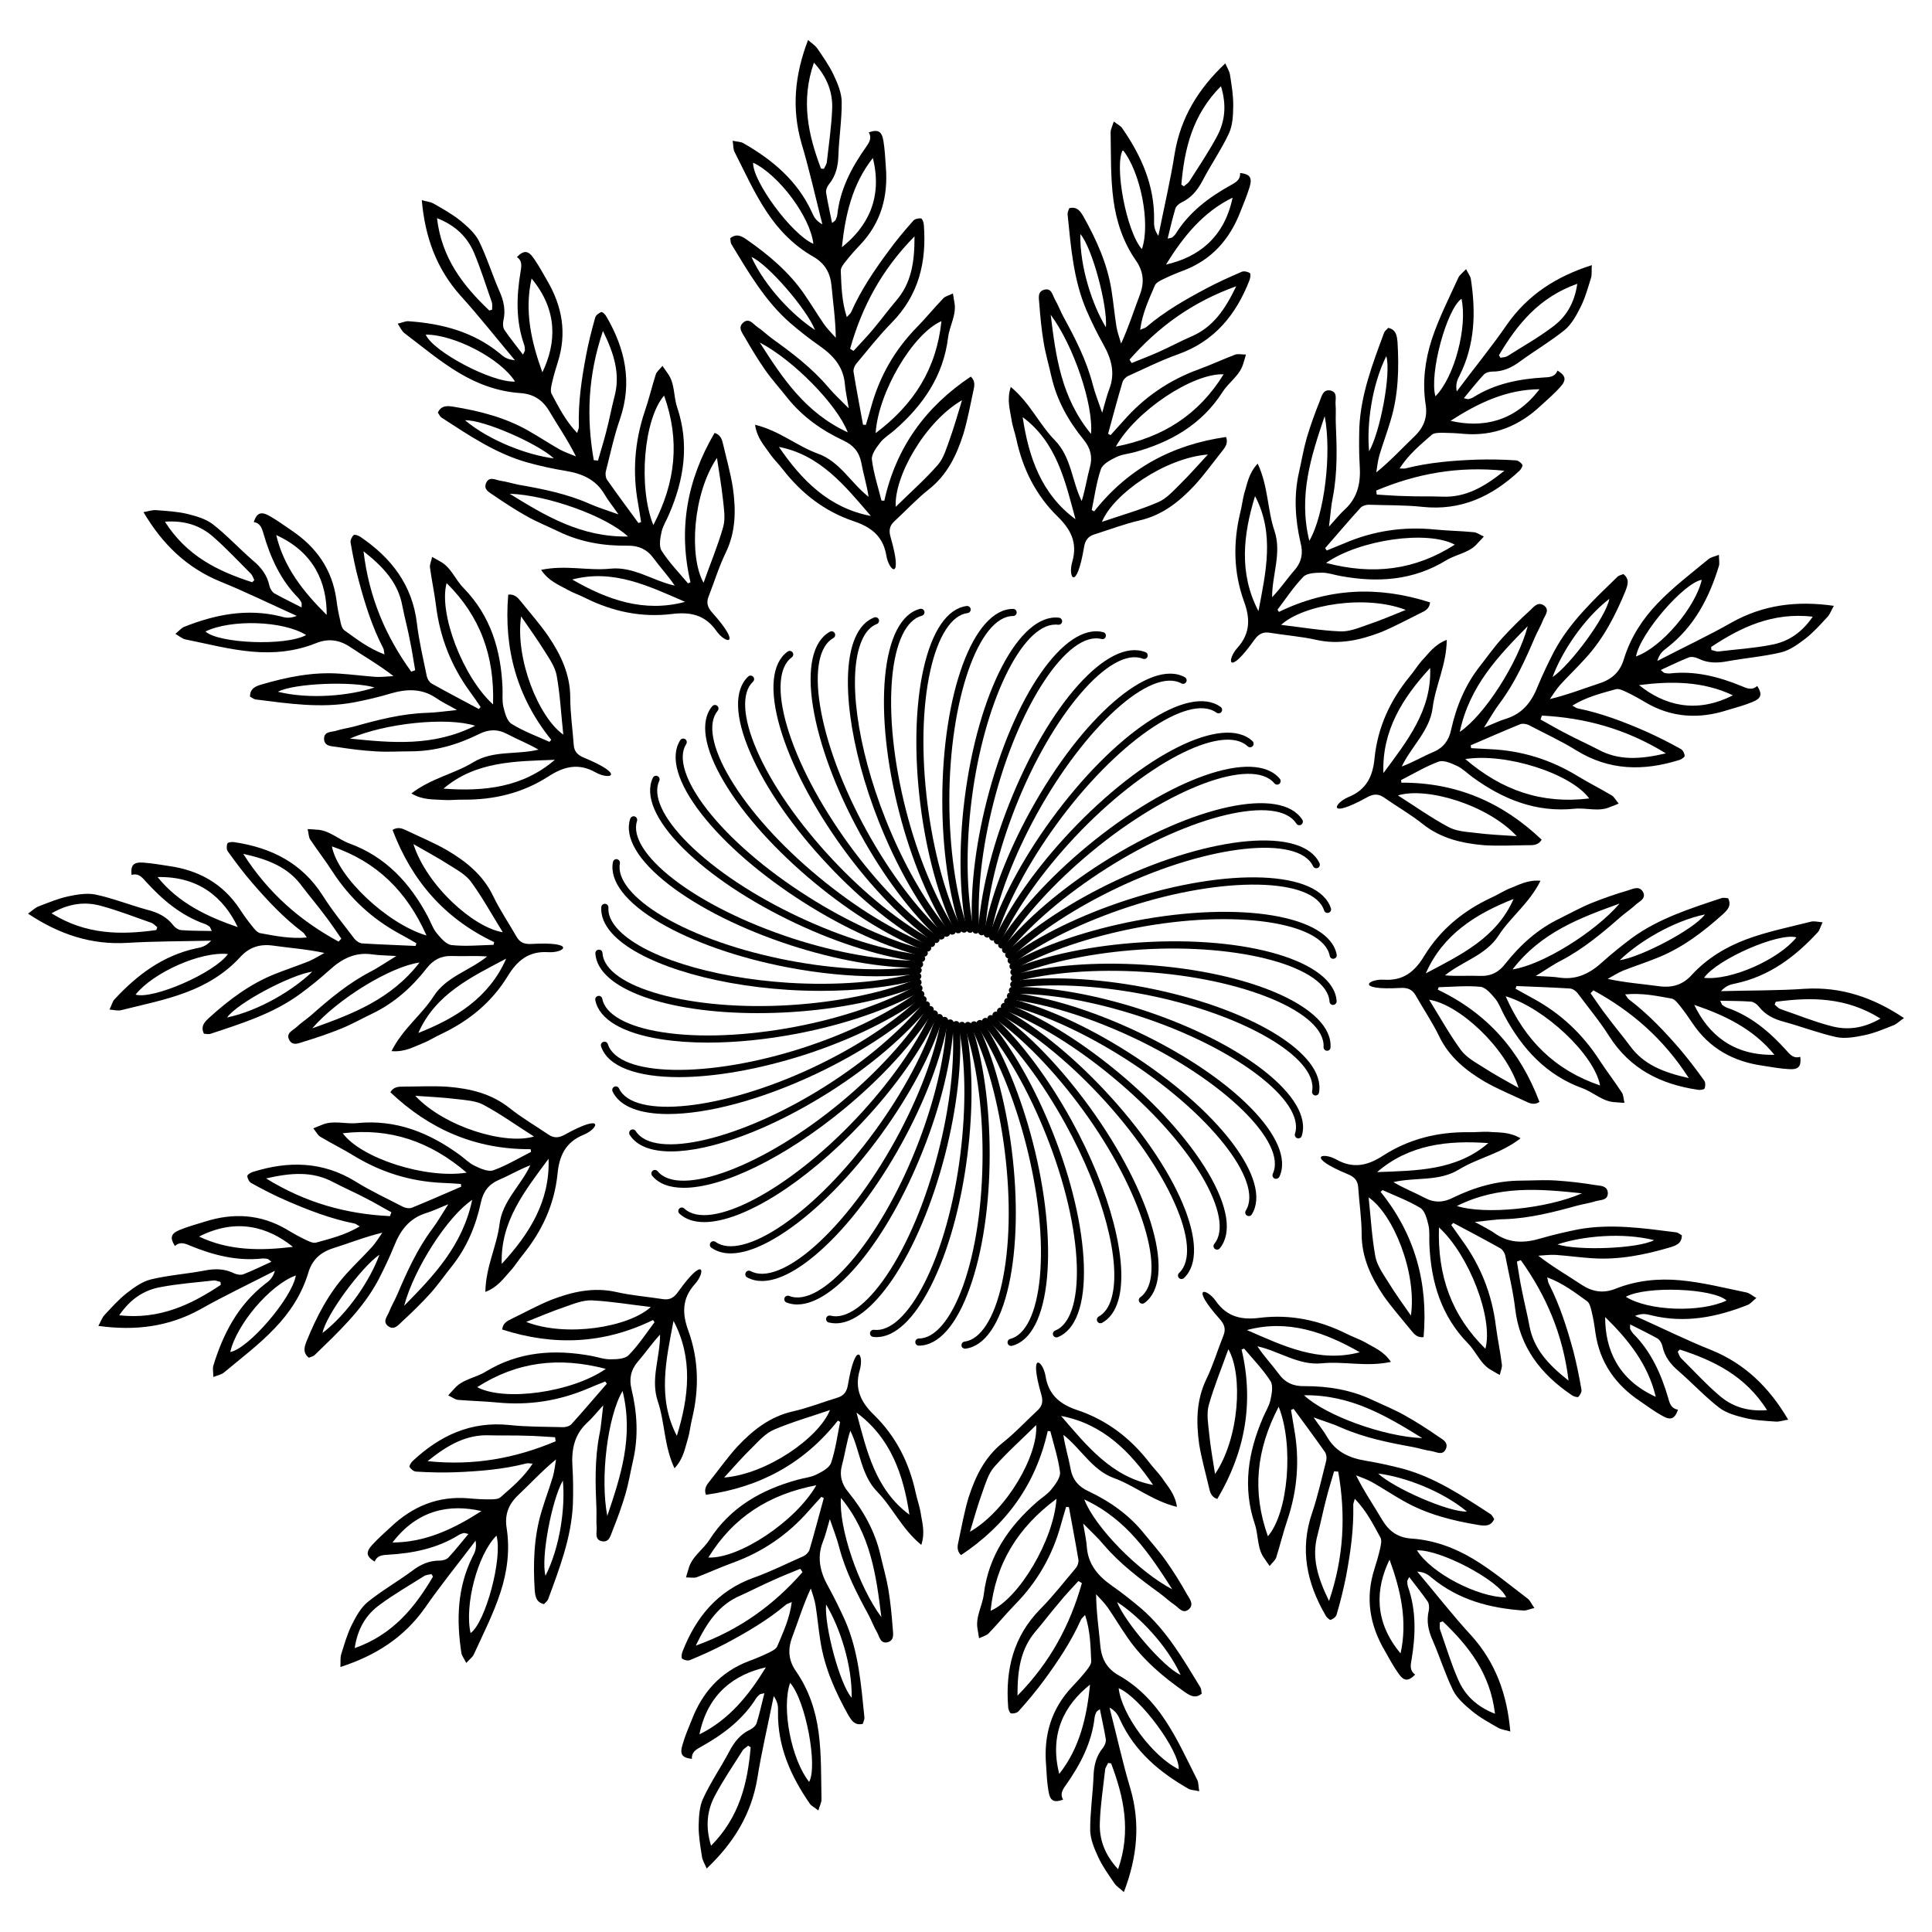 <?xml version="1.0" encoding="UTF-8"?>
<!-- Uploaded to: ICON Repo, www.svgrepo.com, Generator: ICON Repo Mixer Tools -->
<svg width="800px" height="800px" version="1.1" viewBox="144 144 512 512" xmlns="http://www.w3.org/2000/svg">
 <g>
  <path d="m399.47 391.16c-0.398 0-0.754-0.25-0.883-0.652-3.148-9.383-4.871-21.578-4.871-34.363 0-28.465 8.25-50.781 18.766-50.781 0.523 0 0.945 0.418 0.945 0.945 0 0.523-0.418 0.945-0.945 0.945-9.152 0-16.898 22.398-16.898 48.891 0 12.594 1.699 24.582 4.766 33.777 0.168 0.484-0.105 1.027-0.586 1.195-0.082 0.043-0.188 0.043-0.293 0.043z" fill="#010101"/>
  <path d="m397.9 391.33c-0.355 0-0.672-0.188-0.84-0.523-4.305-8.902-7.535-20.805-9.133-33.48-1.68-13.309-1.406-26.07 0.777-35.938 2.266-10.18 6.34-16.145 11.484-16.793 0.484-0.062 0.988 0.293 1.051 0.82 0.062 0.504-0.293 0.988-0.82 1.051-4.242 0.523-7.852 6.129-9.887 15.324-2.141 9.656-2.394 22.211-0.734 35.309 1.574 12.492 4.746 24.184 8.965 32.914 0.23 0.461 0.02 1.027-0.441 1.258-0.148 0.039-0.297 0.059-0.422 0.059z" fill="#010101"/>
  <path d="m396.32 391.69c-0.316 0-0.609-0.148-0.777-0.418-5.375-8.312-10.098-19.691-13.266-32.074-3.336-12.992-4.66-25.695-3.738-35.75 0.965-10.371 4.262-16.816 9.277-18.094 0.523-0.125 1.008 0.188 1.156 0.672 0.125 0.504-0.168 1.008-0.672 1.156-4.137 1.051-7.012 7.055-7.871 16.438-0.902 9.844 0.398 22.336 3.672 35.121 3.129 12.176 7.746 23.387 13.016 31.531 0.293 0.441 0.168 1.008-0.273 1.301-0.164 0.074-0.355 0.117-0.523 0.117z" fill="#010101"/>
  <path d="m394.81 392.25c-0.273 0-0.523-0.105-0.715-0.336-6.359-7.535-12.469-18.242-17.191-30.164-7.828-19.734-10.348-39.316-6.277-48.723 1.176-2.731 2.875-4.555 5.039-5.394 0.461-0.188 1.027 0.043 1.219 0.523 0.188 0.484-0.043 1.027-0.523 1.219-1.68 0.652-3.023 2.141-3.988 4.41-3.883 8.965-1.363 27.961 6.297 47.273 4.641 11.734 10.645 22.25 16.879 29.641 0.336 0.398 0.293 0.988-0.105 1.324-0.191 0.141-0.402 0.227-0.633 0.227z" fill="#010101"/>
  <path d="m393.41 392.99c-0.23 0-0.461-0.082-0.629-0.25-7.242-6.656-14.652-16.52-20.824-27.773-6.465-11.754-10.895-23.723-12.512-33.715-1.637-10.285-0.043-17.34 4.492-19.836 0.461-0.25 1.027-0.082 1.281 0.379 0.25 0.461 0.082 1.027-0.355 1.281-3.738 2.059-5.039 8.586-3.547 17.887 1.574 9.781 5.941 21.516 12.301 33.105 6.086 11.062 13.352 20.762 20.469 27.289 0.379 0.355 0.398 0.945 0.043 1.324-0.215 0.203-0.465 0.309-0.719 0.309z" fill="#010101"/>
  <path d="m392.06 393.91c-0.188 0-0.379-0.062-0.547-0.168-8.039-5.711-16.605-14.57-24.141-24.938-7.871-10.875-13.77-22.188-16.625-31.887-2.918-10.016-2.223-17.191 1.973-20.238 0.418-0.316 1.008-0.211 1.324 0.211 0.293 0.418 0.211 1.008-0.211 1.301-3.461 2.519-3.926 9.152-1.281 18.199 2.793 9.508 8.586 20.613 16.352 31.301 7.41 10.203 15.828 18.914 23.699 24.52 0.418 0.293 0.523 0.883 0.211 1.301-0.164 0.254-0.461 0.398-0.754 0.398z" fill="#010101"/>
  <path d="m390.87 394.98c-0.148 0-0.293-0.043-0.441-0.105-8.691-4.68-18.305-12.387-27.059-21.727-9.195-9.781-16.457-20.258-20.488-29.535-4.176-9.57-4.387-16.773-0.609-20.32 0.379-0.355 0.965-0.336 1.324 0.043 0.355 0.379 0.336 0.965-0.043 1.32-3.106 2.918-2.731 9.555 1.027 18.203 3.945 9.09 11.105 19.375 20.133 29.012 8.629 9.195 18.074 16.773 26.598 21.348 0.461 0.25 0.629 0.82 0.379 1.281-0.148 0.293-0.465 0.48-0.82 0.48z" fill="#010101"/>
  <path d="m389.82 396.18c-0.105 0-0.23-0.02-0.336-0.062-9.215-3.547-19.734-9.992-29.598-18.156-10.328-8.543-18.871-18.031-24.016-26.742-5.309-8.949-6.445-16.086-3.129-20.055 0.336-0.398 0.926-0.461 1.324-0.125 0.398 0.316 0.461 0.902 0.125 1.324-2.731 3.297-1.512 9.824 3.297 17.926 5.059 8.523 13.434 17.844 23.617 26.238 9.699 8.02 20.027 14.359 29.074 17.844 0.484 0.188 0.734 0.734 0.547 1.219-0.172 0.379-0.527 0.59-0.906 0.59z" fill="#010101"/>
  <path d="m388.94 397.52c-0.082 0-0.148 0-0.23-0.02-9.594-2.371-20.824-7.43-31.637-14.297-11.316-7.18-20.973-15.535-27.184-23.512-6.402-8.23-8.398-15.156-5.625-19.523 0.273-0.441 0.859-0.566 1.301-0.293s0.566 0.859 0.293 1.301c-2.289 3.57-0.273 9.91 5.519 17.359 6.086 7.809 15.574 16.016 26.723 23.07 10.645 6.758 21.684 11.754 31.066 14.066 0.504 0.125 0.797 0.629 0.691 1.133-0.121 0.422-0.5 0.715-0.918 0.715z" fill="#010101"/>
  <path d="m388.22 398.95h-0.105c-9.824-1.156-21.602-4.785-33.168-10.223-12.133-5.711-22.754-12.785-29.914-19.922-7.391-7.367-10.223-14-8.02-18.684 0.211-0.461 0.777-0.672 1.258-0.441 0.461 0.23 0.672 0.777 0.441 1.258-1.828 3.863 0.965 9.887 7.641 16.543 7.012 6.992 17.445 13.938 29.391 19.543 11.379 5.352 22.965 8.922 32.602 10.055 0.504 0.062 0.883 0.523 0.82 1.051-0.062 0.484-0.484 0.82-0.945 0.82z" fill="#010101"/>
  <path d="m387.09 400.48c-9.781 0-21.684-2.121-33.586-5.984-12.742-4.156-24.184-9.844-32.18-16.016-8.25-6.383-11.922-12.594-10.309-17.508 0.168-0.484 0.715-0.777 1.195-0.609 0.484 0.168 0.754 0.691 0.609 1.176-1.324 4.051 2.203 9.676 9.676 15.449 7.828 6.047 19.062 11.629 31.613 15.723 11.965 3.883 23.867 5.898 33.586 5.898 0.504 0 0.922 0.418 0.945 0.922 0 0.523-0.418 0.945-0.922 0.945-0.23 0.004-0.422 0.004-0.629 0.004z" fill="#010101"/>
  <path d="m376.38 402.73c-7.328 0-15.387-0.797-23.574-2.352-13.184-2.519-25.211-6.738-33.945-11.859-8.984-5.289-13.395-11-12.426-16.078 0.105-0.504 0.609-0.859 1.09-0.734 0.504 0.105 0.84 0.586 0.754 1.09-0.797 4.176 3.402 9.32 11.523 14.129 8.523 5.016 20.363 9.152 33.336 11.629 12.387 2.352 24.496 2.938 34.07 1.637 0.484-0.062 0.988 0.293 1.051 0.797s-0.293 0.988-0.797 1.051c-3.422 0.461-7.137 0.691-11.082 0.691z" fill="#010101"/>
  <path d="m361.56 406.59c-2.875 0-5.773-0.082-8.734-0.273-21.203-1.344-39.988-7.41-46.75-15.094-1.953-2.227-2.875-4.512-2.731-6.824 0.043-0.523 0.484-0.902 1.008-0.883 0.523 0.043 0.902 0.484 0.883 0.988-0.125 1.785 0.652 3.633 2.266 5.481 6.445 7.328 24.73 13.141 45.469 14.465 12.574 0.777 24.645-0.148 34.008-2.644 0.484-0.148 1.008 0.168 1.156 0.672 0.125 0.504-0.168 1.008-0.672 1.156-7.367 1.949-16.332 2.957-25.902 2.957z" fill="#010101"/>
  <path d="m344.75 412.49c-24.141 0-42.383-6.445-42.973-15.828-0.02-0.523 0.355-0.965 0.883-0.988 0.586-0.02 0.965 0.355 1.008 0.883 0.566 9.133 23.469 15.473 49.855 13.793 12.574-0.797 24.434-3.234 33.418-6.887 0.484-0.188 1.027 0.043 1.219 0.523 0.188 0.484-0.043 1.027-0.523 1.219-9.152 3.715-21.242 6.215-34.008 7.012-3.019 0.191-6 0.273-8.879 0.273z" fill="#010101"/>
  <path d="m331.65 420.3c-4.449 0-8.629-0.293-12.426-0.883-10.285-1.617-16.5-5.312-17.465-10.391-0.105-0.504 0.25-1.008 0.754-1.09 0.484-0.125 1.008 0.23 1.09 0.734 0.797 4.176 6.59 7.43 15.91 8.879 9.762 1.531 22.316 1.008 35.289-1.449 12.344-2.352 23.824-6.277 32.285-11.02 0.461-0.273 1.027-0.082 1.281 0.355 0.25 0.461 0.082 1.027-0.355 1.281-8.648 4.848-20.32 8.836-32.852 11.23-8.188 1.555-16.207 2.352-23.512 2.352z" fill="#010101"/>
  <path d="m323.88 429.45c-11.062 0-18.828-2.769-20.594-8.164-0.168-0.484 0.105-1.027 0.609-1.176 0.547-0.168 1.027 0.105 1.195 0.609 2.812 8.691 26.492 9.133 51.723 0.965 11.965-3.883 22.859-9.215 30.648-14.969 0.418-0.293 1.008-0.211 1.324 0.188 0.316 0.418 0.211 1.008-0.188 1.324-7.957 5.879-19.02 11.293-31.172 15.242-12.473 4.008-24.188 5.981-33.547 5.981z" fill="#010101"/>
  <path d="m321.05 439.23c-7.473 0-12.805-1.953-14.715-5.984-0.211-0.461-0.02-1.027 0.461-1.258 0.441-0.211 1.027-0.02 1.238 0.441 3.883 8.27 27.438 5.75 51.43-5.543 11.418-5.375 21.539-12.008 28.527-18.684 0.355-0.355 0.945-0.336 1.324 0.02 0.355 0.379 0.336 0.965-0.043 1.324-7.117 6.801-17.422 13.562-29.012 19.039-14.84 7.012-29.008 10.645-39.211 10.645z" fill="#010101"/>
  <path d="m321.82 449.14c-5.207 0-9.07-1.426-10.938-4.387-0.273-0.441-0.148-1.008 0.293-1.301 0.441-0.273 1.027-0.148 1.301 0.293 4.914 7.727 27.941 2.246 50.34-11.945 10.645-6.758 19.879-14.609 25.969-22.105 0.316-0.398 0.902-0.461 1.324-0.148 0.398 0.336 0.461 0.922 0.125 1.324-6.215 7.66-15.598 15.66-26.406 22.523-16.02 10.141-31.68 15.746-42.008 15.746z" fill="#010101"/>
  <path d="m325.23 458.78c-3.715 0-6.613-1.027-8.398-3.191-0.336-0.398-0.273-0.988 0.125-1.324 0.398-0.336 0.988-0.273 1.324 0.125 5.793 7.031 28.004-1.258 48.43-18.156 9.719-8.039 17.887-16.984 23.008-25.191 0.273-0.441 0.859-0.566 1.301-0.293 0.441 0.273 0.566 0.859 0.293 1.281-5.227 8.375-13.539 17.488-23.387 25.652-16.121 13.328-32.496 21.098-42.695 21.098z" fill="#010101"/>
  <path d="m330.62 467.87c-2.707 0-4.934-0.734-6.57-2.246-0.379-0.355-0.398-0.945-0.043-1.324 0.336-0.379 0.945-0.398 1.324-0.043 6.656 6.277 27.625-4.746 45.785-24.078 8.629-9.195 15.617-19.082 19.668-27.879 0.211-0.484 0.754-0.691 1.238-0.461 0.461 0.211 0.672 0.777 0.461 1.238-4.137 8.965-11.23 19.062-20.004 28.383-15.348 16.355-31.828 26.41-41.859 26.41z" fill="#010101"/>
  <path d="m337.61 476.16c-1.996 0-3.695-0.504-5.102-1.512-0.418-0.316-0.504-0.883-0.211-1.324 0.316-0.418 0.902-0.504 1.324-0.211 3.465 2.5 9.887 0.902 17.695-4.41 8.188-5.582 16.961-14.527 24.707-25.211 7.43-10.223 13.121-20.93 16.016-30.125 0.148-0.504 0.734-0.754 1.176-0.609 0.504 0.148 0.777 0.672 0.609 1.176-2.938 9.383-8.734 20.277-16.27 30.668-7.871 10.852-16.816 19.965-25.191 25.652-5.746 3.914-10.785 5.906-14.754 5.906z" fill="#010101"/>
  <path d="m345.92 483.48c-1.426 0-2.75-0.316-3.926-0.965-0.461-0.25-0.609-0.82-0.355-1.281 0.25-0.461 0.82-0.629 1.281-0.379 3.715 2.035 9.93-0.336 17.004-6.613 7.41-6.57 15.008-16.543 21.371-28.109 6.086-11.082 10.41-22.418 12.113-31.887 0.082-0.504 0.504-0.859 1.09-0.754 0.504 0.082 0.859 0.586 0.754 1.09-1.742 9.676-6.109 21.203-12.301 32.453-6.465 11.754-14.191 21.914-21.77 28.613-5.836 5.164-11.082 7.832-15.262 7.832z" fill="#010101"/>
  <path d="m355.29 489.7c-1.008 0-1.953-0.168-2.856-0.523-0.48-0.191-0.715-0.738-0.523-1.219 0.188-0.484 0.754-0.715 1.219-0.523 8.543 3.379 23.973-14.633 33.715-39.254 4.66-11.754 7.516-23.531 8.02-33.145 0.02-0.504 0.441-0.883 0.945-0.883h0.043c0.504 0.02 0.922 0.461 0.883 0.988-0.504 9.824-3.402 21.812-8.145 33.734-9.516 24.008-23.477 40.824-33.301 40.824z" fill="#010101"/>
  <path d="m365.49 494.7c-0.629 0-1.258-0.082-1.867-0.23-0.504-0.125-0.797-0.652-0.672-1.133 0.125-0.504 0.586-0.797 1.156-0.672 4.137 1.051 9.531-2.812 14.82-10.621 5.562-8.207 10.41-19.754 13.688-32.559 3.168-12.281 4.512-24.309 3.801-33.883-0.043-0.523 0.355-0.965 0.883-1.008 0.547-0.082 0.965 0.355 1.008 0.859 0.734 9.781-0.652 22.02-3.84 34.488-3.336 12.992-8.293 24.75-13.961 33.125-5.191 7.578-10.418 11.633-15.016 11.633z" fill="#010101"/>
  <path d="m376.3 498.35c-0.316 0-0.629-0.02-0.922-0.062-0.504-0.062-0.883-0.547-0.82-1.051s0.547-0.883 1.051-0.82c4.281 0.523 9.109-3.988 13.371-12.387 4.492-8.836 7.871-20.906 9.508-34.008 1.594-12.594 1.426-24.707-0.484-34.09-0.105-0.504 0.211-1.008 0.734-1.113 0.547-0.105 1.008 0.23 1.113 0.734 1.953 9.594 2.141 21.914 0.504 34.699-1.68 13.309-5.121 25.609-9.699 34.617-4.445 8.758-9.504 13.48-14.355 13.48z" fill="#010101"/>
  <path d="m387.51 500.61c-0.523 0-0.945-0.418-0.945-0.945 0-0.523 0.418-0.945 0.945-0.945 4.262 0 8.523-5.102 11.715-13.961 3.336-9.32 5.164-21.727 5.164-34.93 0-12.68-1.699-24.664-4.766-33.777-0.168-0.484 0.105-1.027 0.586-1.195 0.504-0.148 1.027 0.105 1.195 0.586 3.148 9.277 4.871 21.496 4.871 34.363 0 13.414-1.867 26.051-5.289 35.562-3.504 9.848-8.312 15.242-13.477 15.242z" fill="#010101"/>
  <path d="m399.73 501.41c-0.461 0-0.883-0.355-0.922-0.82-0.062-0.504 0.293-0.988 0.82-1.051 4.219-0.547 7.828-6.129 9.867-15.324 2.141-9.676 2.414-22.211 0.754-35.309-1.594-12.594-4.766-24.289-8.965-32.895-0.23-0.461-0.043-1.027 0.441-1.258 0.461-0.23 1.027-0.043 1.258 0.441 4.262 8.797 7.516 20.676 9.133 33.48 1.68 13.309 1.406 26.07-0.777 35.938-2.266 10.18-6.34 16.145-11.461 16.793-0.066 0.004-0.105 0.004-0.148 0.004z" fill="#010101"/>
  <path d="m411.94 500.68c-0.418 0-0.797-0.273-0.902-0.715-0.125-0.504 0.168-1.008 0.672-1.133 4.137-1.051 6.992-7.055 7.871-16.438 0.922-9.867-0.398-22.336-3.672-35.121-3.148-12.301-7.766-23.488-13.016-31.508-0.293-0.441-0.168-1.008 0.273-1.301 0.441-0.293 1.027-0.168 1.301 0.273 5.352 8.207 10.055 19.586 13.266 32.074 3.336 12.992 4.66 25.695 3.738 35.77-0.965 10.371-4.262 16.793-9.277 18.074-0.105 0.023-0.168 0.023-0.254 0.023z" fill="#010101"/>
  <path d="m423.97 498.43c-0.379 0-0.734-0.23-0.883-0.586-0.188-0.484 0.043-1.027 0.523-1.219 3.969-1.574 6.047-7.871 5.75-17.297-0.316-9.91-3.191-22.125-8.062-34.387-4.66-11.777-10.645-22.316-16.855-29.641-0.336-0.398-0.293-0.988 0.105-1.324 0.398-0.336 0.988-0.293 1.324 0.105 6.34 7.473 12.426 18.199 17.172 30.164 4.953 12.469 7.852 24.918 8.188 35.016 0.336 10.41-2.121 17.191-6.926 19.102-0.105 0.023-0.211 0.066-0.336 0.066z" fill="#010101"/>
  <path d="m435.62 494.67c-0.336 0-0.652-0.168-0.82-0.484-0.25-0.461-0.082-1.027 0.355-1.281 1.574-0.859 2.731-2.5 3.402-4.848 2.731-9.406-2.164-27.941-12.176-46.141-6.109-11.105-13.352-20.805-20.445-27.289-0.379-0.355-0.398-0.945-0.043-1.324 0.355-0.379 0.945-0.398 1.324-0.062 7.223 6.633 14.609 16.5 20.805 27.773 10.242 18.598 15.199 37.723 12.344 47.566-0.84 2.856-2.266 4.871-4.305 5.984-0.125 0.062-0.273 0.105-0.441 0.105z" fill="#010101"/>
  <path d="m446.73 489.49c-0.293 0-0.566-0.125-0.754-0.379-0.316-0.418-0.211-1.008 0.211-1.324 7.41-5.394 0.484-28.066-15.113-49.5-7.453-10.266-15.871-18.957-23.68-24.52-0.418-0.293-0.523-0.883-0.211-1.301 0.293-0.418 0.902-0.523 1.301-0.23 7.977 5.668 16.543 14.527 24.121 24.938 16.75 23.027 23.195 45.93 14.695 52.125-0.172 0.129-0.383 0.191-0.57 0.191z" fill="#010101"/>
  <path d="m457.1 482.96c-0.25 0-0.504-0.105-0.672-0.293-0.355-0.379-0.336-0.965 0.043-1.324 6.676-6.277-3.023-27.898-21.18-47.211-8.668-9.238-18.117-16.816-26.574-21.348-0.461-0.25-0.629-0.82-0.398-1.281 0.25-0.461 0.82-0.629 1.258-0.379 8.648 4.617 18.242 12.344 27.059 21.727 19.5 20.738 28.781 42.656 21.117 49.855-0.191 0.168-0.441 0.254-0.652 0.254z" fill="#010101"/>
  <path d="m466.54 475.17c-0.211 0-0.418-0.062-0.609-0.211-0.398-0.336-0.461-0.922-0.125-1.324 2.707-3.273 1.512-9.805-3.297-17.926-5.059-8.523-13.457-17.844-23.637-26.262-9.742-8.082-20.07-14.422-29.031-17.863-0.484-0.188-0.734-0.734-0.547-1.219 0.188-0.484 0.734-0.734 1.219-0.547 9.152 3.504 19.668 9.973 29.578 18.156 10.328 8.543 18.871 18.031 24.035 26.742 5.312 8.965 6.422 16.078 3.148 20.07-0.211 0.277-0.461 0.383-0.734 0.383z" fill="#010101"/>
  <path d="m474.94 466.27c-0.168 0-0.336-0.043-0.504-0.148-0.441-0.273-0.566-0.859-0.293-1.301 4.891-7.746-9.867-26.262-32.266-40.453-10.707-6.781-21.727-11.777-31.066-14.066-0.504-0.125-0.797-0.629-0.672-1.133 0.125-0.504 0.586-0.797 1.133-0.691 9.531 2.332 20.762 7.43 31.613 14.316 24.059 15.242 38.477 34.152 32.832 43.055-0.148 0.277-0.465 0.422-0.777 0.422z" fill="#010101"/>
  <path d="m482.16 456.4c-0.125 0-0.273-0.02-0.398-0.082-0.461-0.211-0.672-0.777-0.461-1.258 3.906-8.293-13.078-24.832-37.051-36.105-11.461-5.375-23.027-8.965-32.578-10.078-0.504-0.062-0.883-0.523-0.82-1.027 0.062-0.523 0.523-0.883 1.051-0.82 9.742 1.133 21.539 4.766 33.168 10.223 25.777 12.113 42.445 29.074 37.977 38.605-0.191 0.336-0.527 0.543-0.887 0.543z" fill="#010101"/>
  <path d="m488.08 445.68c-0.105 0-0.188-0.02-0.293-0.043-0.504-0.168-0.777-0.691-0.609-1.176 2.832-8.711-16.078-22.984-41.293-31.172-12.027-3.906-23.973-6.086-33.586-5.898-0.504 0-0.922-0.418-0.945-0.922 0-0.523 0.418-0.945 0.922-0.945h0.629c9.699 0 21.578 2.121 33.547 6.004 27.078 8.797 45.762 23.531 42.508 33.547-0.102 0.355-0.48 0.605-0.879 0.605z" fill="#010101"/>
  <path d="m492.64 434.32c-0.062 0-0.125 0-0.168-0.02-0.504-0.105-0.84-0.586-0.754-1.09 1.699-9.004-18.852-20.805-44.883-25.758-12.449-2.352-24.539-2.938-34.07-1.637-0.504 0.02-0.988-0.293-1.051-0.797-0.062-0.523 0.293-0.988 0.797-1.051 9.676-1.324 22-0.734 34.656 1.66 27.961 5.332 48.324 17.613 46.371 27.961-0.059 0.414-0.457 0.73-0.898 0.73z" fill="#010101"/>
  <path d="m495.7 422.46h-0.062c-0.523-0.02-0.902-0.484-0.883-0.988 0.566-9.152-21.285-18.285-47.758-19.922-12.617-0.797-24.73 0.148-34.008 2.625-0.504 0.125-1.027-0.168-1.156-0.672-0.125-0.504 0.168-1.008 0.672-1.156 9.469-2.539 21.77-3.484 34.594-2.688 28.422 1.785 50.172 11.398 49.5 21.914 0.004 0.508-0.395 0.887-0.898 0.887z" fill="#010101"/>
  <path d="m497.28 410.33c-0.484 0-0.902-0.379-0.945-0.883-0.586-9.152-23.406-15.473-49.879-13.812-12.637 0.82-24.52 3.254-33.418 6.863-0.484 0.211-1.027-0.043-1.219-0.523-0.188-0.484 0.043-1.027 0.523-1.219 9.09-3.695 21.16-6.191 34.008-7.012 28.359-1.805 51.18 5.039 51.871 15.555 0.02 0.523-0.355 0.965-0.883 1.008-0.02 0.023-0.039 0.023-0.059 0.023z" fill="#010101"/>
  <path d="m412.45 401.01c-0.336 0-0.652-0.168-0.82-0.484-0.25-0.441-0.082-1.027 0.355-1.281 8.543-4.809 20.215-8.773 32.852-11.211 27.941-5.352 51.41-1.426 53.402 8.941 0.105 0.504-0.23 1.008-0.754 1.09-0.504 0.125-1.008-0.23-1.09-0.734-1.723-9.004-25.168-12.426-51.199-7.453-12.449 2.394-23.91 6.297-32.285 11-0.145 0.09-0.312 0.133-0.461 0.133z" fill="#010101"/>
  <path d="m411.96 399.47c-0.293 0-0.566-0.125-0.754-0.379-0.316-0.418-0.211-1.008 0.188-1.324 7.871-5.836 18.934-11.25 31.195-15.242 27.059-8.797 50.844-7.852 54.117 2.184 0.168 0.484-0.105 1.027-0.609 1.176-0.523 0.168-1.027-0.105-1.195-0.609-2.832-8.734-26.555-9.172-51.723-0.965-12.051 3.945-22.945 9.258-30.648 14.969-0.172 0.129-0.359 0.191-0.57 0.191z" fill="#010101"/>
  <path d="m411.31 398c-0.25 0-0.484-0.105-0.672-0.293-0.355-0.379-0.336-0.965 0.043-1.324 7.094-6.781 17.402-13.539 29.031-19.02 25.758-12.133 49.457-14.168 53.969-4.617 0.211 0.461 0.02 1.027-0.441 1.258-0.484 0.211-1.027 0.02-1.258-0.441-3.906-8.293-27.48-5.773-51.453 5.519-11.461 5.414-21.578 12.051-28.551 18.684-0.207 0.152-0.438 0.234-0.668 0.234z" fill="#010101"/>
  <path d="m410.47 396.64c-0.211 0-0.418-0.062-0.586-0.211-0.398-0.336-0.461-0.922-0.125-1.324 6.191-7.621 15.555-15.598 26.406-22.504 24.035-15.262 47.297-20.238 52.965-11.355 0.273 0.441 0.148 1.027-0.293 1.301s-1.027 0.148-1.301-0.293c-4.934-7.766-28.004-2.289-50.359 11.922-10.684 6.801-19.902 14.652-25.969 22.105-0.191 0.234-0.465 0.359-0.738 0.359z" fill="#010101"/>
  <path d="m409.46 395.38c-0.168 0-0.336-0.043-0.504-0.148-0.441-0.273-0.566-0.859-0.293-1.301 5.207-8.332 13.52-17.445 23.387-25.633 21.938-18.156 44.398-26.031 51.117-17.906 0.336 0.398 0.273 0.988-0.125 1.324-0.398 0.336-0.988 0.273-1.324-0.125-5.836-7.055-28.066 1.238-48.469 18.156-9.742 8.082-17.906 17.023-23.008 25.191-0.152 0.273-0.465 0.441-0.781 0.441z" fill="#010101"/>
  <path d="m408.33 394.25c-0.125 0-0.273-0.02-0.398-0.082-0.461-0.211-0.672-0.777-0.461-1.238 4.113-8.941 11.23-19.02 20.004-28.359 19.461-20.738 40.766-31.363 48.449-24.16 0.379 0.355 0.398 0.945 0.043 1.324-0.355 0.379-0.945 0.398-1.324 0.043-6.719-6.254-27.668 4.746-45.824 24.078-8.629 9.215-15.617 19.102-19.668 27.879-0.129 0.305-0.465 0.516-0.82 0.516z" fill="#010101"/>
  <path d="m407.05 393.28c-0.105 0-0.188-0.02-0.293-0.043-0.484-0.168-0.754-0.691-0.609-1.176 2.981-9.406 8.773-20.301 16.289-30.648 16.711-23.027 36.484-36.273 45.051-30.062 0.418 0.293 0.504 0.883 0.211 1.301-0.293 0.418-0.883 0.504-1.324 0.211-7.43-5.375-26.871 8.207-42.426 29.641-7.41 10.203-13.098 20.887-16.016 30.102-0.125 0.422-0.484 0.676-0.883 0.676z" fill="#010101"/>
  <path d="m405.64 392.48c-0.062 0-0.105 0-0.168-0.02-0.504-0.105-0.859-0.586-0.754-1.09 1.805-9.719 6.172-21.242 12.324-32.434 13.707-24.961 31.738-40.492 40.934-35.477 0.461 0.25 0.629 0.82 0.379 1.281-0.25 0.461-0.82 0.609-1.258 0.379-8.082-4.43-25.633 11.484-38.395 34.723-6.047 11.043-10.348 22.355-12.113 31.887-0.109 0.434-0.488 0.75-0.949 0.75z" fill="#010101"/>
  <path d="m404.18 391.86h-0.043c-0.547-0.02-0.922-0.484-0.902-0.988 0.566-9.867 3.465-21.852 8.164-33.734 10.453-26.473 26.281-44.211 36.168-40.305 0.484 0.188 0.715 0.734 0.523 1.219-0.188 0.484-0.734 0.715-1.219 0.523-8.543-3.359-24.016 14.609-33.734 39.254-4.617 11.715-7.473 23.488-8.039 33.145-0.016 0.508-0.434 0.887-0.918 0.887z" fill="#010101"/>
  <path d="m402.62 391.43c-0.484 0-0.902-0.379-0.945-0.883-0.672-9.844 0.691-22.105 3.863-34.488 7.055-27.582 20.57-47.148 30.836-44.523 0.504 0.125 0.797 0.629 0.672 1.133s-0.586 0.82-1.156 0.672c-8.902-2.227-21.98 17.527-28.551 43.18-3.129 12.195-4.473 24.246-3.801 33.902 0.043 0.523-0.355 0.965-0.883 1.008h-0.035z" fill="#010101"/>
  <path d="m401.05 391.2c-0.441 0-0.84-0.316-0.922-0.754-1.91-9.637-2.098-21.957-0.504-34.699 3.547-28.234 14.504-49.27 25.023-48.051 0.504 0.062 0.883 0.523 0.82 1.051-0.062 0.504-0.461 0.84-1.051 0.82-0.234-0.047-0.484-0.047-0.715-0.047-8.941 0-18.996 20.844-22.211 46.457-1.574 12.555-1.387 24.664 0.484 34.113 0.105 0.504-0.23 1.008-0.734 1.113-0.062-0.004-0.129-0.004-0.191-0.004z" fill="#010101"/>
  <path d="m447.78 230.68c4.828-4.137 10.348-7.285 15.91-10.242 3.043-1.617 6.215-3.043 9.383-4.41 0.586-0.25 1.594-0.043 2.164 0.355 0.25 0.188 0.125 1.281-0.105 1.867-3.57 9.195-9.32 16.227-18.957 19.648-4.492 1.594-8.773 3.738-13.141 5.711-0.672 0.293-1.387 1.027-1.574 1.699-1.344 4.535-2.562 9.09-3.801 13.645 0.188 0.125 0.441 0.23 0.652 0.355 1.113-1.238 2.246-2.457 3.359-3.715 5.5-6.32 12.195-10.895 20.09-13.75 3.234-1.176 6.359-2.644 9.574-3.863 0.734-0.273 1.68-0.02 2.856-0.02-0.293 1.113-0.504 1.637-0.652 2.203-0.859 3.297-3.863 5.059-5.562 7.746-5.543 8.629-13.77 13.309-23.406 15.953-1.574 0.418-3.359 0.566-4.809 1.301-1.531 0.754-3.527 1.805-4.008 3.168-1.195 3.465-1.68 7.199-2.434 10.832 0.211 0.125 0.461 0.23 0.652 0.355 8.965-11.355 20.656-17.676 34.953-19.711 0.586 1.574-0.168 2.644-0.988 3.672-2.457 3.086-4.746 6.297-7.41 9.195-4.008 4.281-8.543 7.894-14.57 9.258-4.051 0.922-7.996 2.457-11.965 3.695-1.68 0.523-2.434 1.617-2.707 3.379-2.035 12.027-4.344 7.996-3.129 3.906 1.469-5.082-0.398-8.605-3.84-11.988-5.816-5.668-9.277-12.637-10.98-20.551-0.379-1.742-1.027-3.441-1.281-5.184-0.379-2.582-1.301-5.227-0.188-8.648 5.121 4.262 7.535 9.91 11.652 14.105 4.387 4.449 4.512 10.789 7.137 16.145 0.945-3.023 1.387-6.047 2.184-9.004 0.754-2.812 0.105-5.121-1.68-7.285-4.031-4.953-7.094-10.41-8.523-16.688-0.672-3.023-1.555-6.004-2.059-9.047-0.566-3.402-0.902-6.863-1.156-10.285-0.062-1.301-0.609-3.148 1.281-3.695 1.996-0.547 2.203 1.406 2.856 2.562 0.84 1.449 1.426 3.043 2.203 4.492 3.168 5.793 6.152 11.586 7.828 18.055 0.566 2.246 1.449 4.41 2.5 7.496 0.777-2.625 1.176-4.449 1.848-6.191 1.68-4.281 0.609-8.102-1.531-11.902-1.617-2.918-3.129-5.918-4.449-9.004-3.504-8.125-4.156-16.836-5.039-25.504-0.043-0.523 0.25-1.09 0.441-1.617 2.141-0.523 3 0.922 3.777 2.227 3.441 6.152 6.34 12.531 7.43 19.586 0.504 3.168 0.797 6.383 1.301 9.574 0.25 1.504 0.816 2.992 1.238 4.484 2.016-4.41 3.379-8.734 4.977-12.953 1.238-3.297 0.965-6.172-1.09-9.109-3.336-4.785-5.164-10.328-5.918-15.977-0.797-5.879-0.629-11.902-0.754-17.863-0.02-0.84 0.461-1.68 0.84-2.938 1.051 0.797 1.848 1.176 2.246 1.785 5.059 7.305 8.566 15.156 8.438 24.266-0.02 1.156-0.125 2.434 1.133 4.242 1.574-7.809 3.211-14.758 4.324-21.812 1.574-9.445 6.191-17.086 13.414-23.891 0.441 1.07 1.113 2.059 1.258 3.106 0.418 2.707 0.883 5.457 0.84 8.164-0.02 2.457-0.148 5.144-1.133 7.285-2.016 4.305-4.766 8.25-6.969 12.492-1.344 2.539-2.961 4.555-5.562 5.793-0.691 0.316-1.469 1.008-1.68 1.68-0.754 2.519-1.344 5.102-2.035 7.914 0.777-0.188 1.07-0.188 1.219-0.316 0.336-0.293 0.715-0.629 0.965-1.027 3.59-5.75 8.816-9.637 14.609-12.848 1.449-0.797 2.519-1.492 2.414-3.191 2.625 0.293 3.273 1.238 2.5 3.777-0.672 2.164-1.531 4.262-2.394 6.402-2.832 7.391-7.641 12.867-15.199 15.703-1.805 0.672-3.57 1.426-5.269 2.246-0.82 0.398-1.891 0.902-2.227 1.66-1.574 3.695-3.316 7.348-3.906 11.777 0.816-0.375 1.32-0.461 1.637-0.734m20.488 12.512c-8.23-0.293-23.258 9.719-28.57 19.164 12.551-2.434 21.957-8.457 28.57-19.164m-32.246 39.109c5.164-1.762 10.16-3.168 14.883-5.207 2.164-0.922 3.945-2.918 5.688-4.641 2.602-2.562 5.039-5.332 7.496-7.996-11.418 0.902-25.105 10.516-28.066 17.844m14.988-45.008c2.938-1.301 5.793-2.856 8.691-4.113 5.773-2.457 8.941-7.16 11.902-13.309-11.715 4.199-20.699 10.812-28.277 19.438 0.188 0.293 0.336 0.609 0.566 0.902 2.352-0.965 4.789-1.867 7.117-2.918m8.211-45.281c2.5-3.926 5.102-7.789 7.285-11.859 2.121-3.969 2.602-8.25 1.051-13.309-7.559 7.598-9.676 16.582-10.496 26.094 0.188 0.148 0.441 0.273 0.672 0.441 0.5-0.465 1.152-0.82 1.488-1.367m-44.211 62.535c1.594 10.621 4.934 20.383 14 27.059-2.727-10.094-4.973-20.34-14-27.059m7.43-27.121c1.344 11 2.769 21.957 10.684 31.57 0.676-7.805-4.637-23.426-10.684-31.57m30.547-13.309c8.355-1.891 15.406-6.926 17.656-17.738-7.898 3.863-13.125 10.414-17.656 17.738m-11.441-30.375c-2.309 4.156 0.922 21.621 5.059 26.281 2.352-6.801-0.359-20.402-5.059-26.281m-4.473 47c0.461-5.731-3.633-21.117-6.781-24.707-0.168 8.711 3.191 18.832 6.781 24.707"/>
  <path d="m369.56 226.71c2.582-5.836 6.129-11.062 9.887-16.145 2.035-2.812 4.262-5.457 6.57-8.062 0.398-0.484 1.406-0.715 2.098-0.609 0.336 0.062 0.691 1.113 0.715 1.742 0.754 9.844-1.363 18.641-8.566 25.926-3.336 3.402-6.277 7.18-9.363 10.852-0.461 0.566-0.82 1.531-0.691 2.203 0.754 4.66 1.68 9.301 2.5 13.938 0.23 0.02 0.504 0.02 0.754 0.043 0.484-1.594 0.965-3.191 1.406-4.785 2.227-8.102 6.254-15.113 12.133-21.117 2.414-2.457 4.578-5.144 6.992-7.641 0.523-0.566 1.469-0.754 2.539-1.281 0.211 1.133 0.25 1.723 0.379 2.266 0.672 3.359-1.281 6.234-1.66 9.406-1.258 10.18-6.633 17.969-14.168 24.52-1.238 1.09-2.769 1.996-3.777 3.273-1.027 1.324-2.414 3.148-2.246 4.578 0.461 3.672 1.637 7.223 2.539 10.832 0.25 0.02 0.504 0.02 0.754 0.043 3.129-14.105 10.914-24.875 22.922-32.895 1.219 1.156 0.988 2.457 0.691 3.715-0.84 3.84-1.531 7.746-2.664 11.504-1.785 5.606-4.262 10.812-9.133 14.652-3.254 2.582-6.109 5.668-9.195 8.523-1.301 1.195-1.449 2.519-0.945 4.199 3.379 11.734-0.418 9.109-1.133 4.871-0.859-5.207-4.074-7.578-8.648-9.133-7.703-2.582-13.855-7.367-18.809-13.75-1.062-1.406-2.387-2.644-3.394-4.113-1.469-2.164-3.441-4.137-3.945-7.703 6.488 1.594 11.105 5.648 16.648 7.66 5.856 2.098 8.711 7.746 13.434 11.441-0.461-3.148-1.387-6.047-1.93-9.047-0.566-2.875-2.141-4.68-4.703-5.856-5.773-2.707-10.875-6.297-14.906-11.336-1.891-2.434-4.008-4.723-5.773-7.242-1.996-2.832-3.777-5.816-5.5-8.797-0.629-1.133-1.93-2.582-0.418-3.883 1.531-1.348 2.582 0.312 3.672 1.09 1.387 0.922 2.602 2.098 3.945 3.106 5.352 3.84 10.559 7.789 14.863 12.848 1.492 1.785 3.211 3.359 5.5 5.668-0.441-2.707-0.883-4.512-1.027-6.383-0.379-4.555-3-7.559-6.551-10.055-2.75-1.91-5.394-3.988-7.934-6.172-6.656-5.812-11.023-13.371-15.555-20.824-0.297-0.441-0.23-1.09-0.359-1.637 1.742-1.406 3.148-0.484 4.387 0.355 5.793 4.051 11.148 8.523 15.219 14.422 1.828 2.644 3.484 5.414 5.312 8.062 0.902 1.258 2.016 2.352 3.066 3.527-0.062-4.848-0.734-9.34-1.133-13.832-0.355-3.504-1.848-5.984-4.977-7.746-5.059-2.898-9.133-7.098-12.238-11.863-3.297-4.953-5.754-10.453-8.461-15.766-0.398-0.715-0.312-1.699-0.523-3 1.281 0.273 2.164 0.25 2.812 0.629 7.746 4.41 14.316 9.949 18.137 18.199 0.484 1.07 0.902 2.246 2.832 3.336-1.953-7.727-3.504-14.695-5.543-21.516-2.641-9.215-1.801-18.074 1.746-27.352 0.84 0.777 1.867 1.387 2.477 2.266 1.531 2.266 3.148 4.535 4.305 6.992 1.051 2.227 2.078 4.703 2.141 7.074 0.043 4.746-0.715 9.508-0.883 14.273-0.082 2.856-0.672 5.375-2.5 7.641-0.484 0.566-0.859 1.531-0.754 2.227 0.398 2.582 1.027 5.164 1.574 8.02 0.629-0.504 0.883-0.629 0.945-0.82 0.188-0.418 0.379-0.883 0.441-1.344 0.734-6.738 3.777-12.531 7.578-17.906 0.965-1.363 1.617-2.457 0.777-3.945 2.477-0.859 3.465-0.293 3.883 2.332 0.355 2.227 0.484 4.512 0.629 6.801 0.652 7.894-1.301 14.906-6.863 20.738-1.324 1.387-2.602 2.832-3.777 4.324-0.586 0.734-1.301 1.637-1.301 2.457 0.168 4.008 0.23 8.062 1.594 12.301 0.609-0.652 1.008-0.945 1.152-1.32m23.934 2.391c-7.578 3.316-16.75 18.852-17.445 29.684 10.242-7.664 16.145-17.172 17.445-29.684m-12.113 49.207c3.883-3.82 7.789-7.262 11.188-11.148 1.512-1.762 2.246-4.344 3.086-6.656 1.238-3.441 2.227-6.992 3.297-10.453-9.91 5.773-18.074 20.363-17.57 28.258m-6.004-47.043c2.078-2.457 3.988-5.082 6.023-7.473 4.137-4.723 4.977-10.328 4.953-17.152-8.734 8.859-13.961 18.727-17.066 29.789 0.293 0.168 0.609 0.398 0.902 0.566 1.746-1.91 3.551-3.758 5.188-5.731m-12.258-44.359c0.523-4.594 1.195-9.215 1.406-13.852 0.211-4.492-1.258-8.566-4.828-12.449-3.527 10.117-1.512 19.145 1.867 28.066 0.23 0.043 0.523 0.062 0.777 0.082 0.273-0.629 0.734-1.215 0.777-1.848m-12.703 75.531c6.066 8.879 13.309 16.207 24.371 18.305-6.84-7.934-13.348-16.164-24.371-18.305m-5.078-27.668c5.984 9.34 12.027 18.598 23.32 23.805-2.789-7.305-14.336-19.102-23.32-23.805m21.77-25.254c6.695-5.312 10.875-12.93 8.207-23.637-5.457 6.906-7.305 15.074-8.207 23.637m-23.512-22.398c-0.273 4.766 10.223 19.082 15.953 21.496-0.82-7.156-9.133-18.242-15.953-21.496m16.371 44.316c-2.078-5.375-12.445-17.445-16.832-19.336 3.629 7.938 11.039 15.578 16.832 19.336"/>
  <path d="m297.41 257.09c-0.211-6.383 0.715-12.617 1.891-18.828 0.629-3.402 1.492-6.758 2.434-10.098 0.148-0.586 0.945-1.238 1.637-1.449 0.316-0.105 1.094 0.691 1.367 1.238 4.953 8.523 6.887 17.383 3.57 27.078-1.559 4.492-2.562 9.172-3.738 13.812-0.191 0.715-0.086 1.742 0.312 2.309 2.707 3.863 5.519 7.641 8.312 11.461 0.211-0.082 0.461-0.168 0.695-0.27-0.254-1.66-0.504-3.297-0.801-4.934-1.512-8.273-0.902-16.332 1.742-24.289 1.133-3.254 1.91-6.613 2.961-9.91 0.23-0.734 1.027-1.301 1.762-2.246 0.691 0.922 0.965 1.426 1.324 1.891 2.059 2.731 1.555 6.172 2.602 9.172 3.254 9.723 1.809 19.043-2.16 28.238-0.609 1.508-1.594 2.981-1.973 4.574-0.379 1.68-0.777 3.883-0.023 5.102 1.977 3.106 4.598 5.793 6.992 8.648 0.23-0.086 0.418-0.188 0.672-0.273-3.316-14.062-0.922-27.164 6.383-39.59 1.613 0.504 1.973 1.762 2.266 3.023 0.883 3.82 1.973 7.641 2.582 11.523 0.82 5.816 0.82 11.586-1.867 17.152-1.828 3.754-3.043 7.766-4.578 11.691-0.652 1.637-0.23 2.875 0.945 4.199 8.125 9.09 3.57 8.375 1.113 4.871-3.023-4.324-6.992-5.059-11.754-4.473-8.062 0.988-15.68-0.629-22.922-4.219-1.578-0.82-3.301-1.367-4.832-2.246-2.289-1.301-4.914-2.227-6.926-5.227 6.547-1.367 12.445 0.293 18.348-0.316 6.172-0.629 11.23 3.211 17.066 4.492-1.785-2.664-3.863-4.848-5.668-7.328-1.742-2.352-3.969-3.293-6.762-3.254-6.402 0.086-12.551-0.941-18.367-3.758-2.793-1.344-5.668-2.5-8.355-4.008-3-1.68-5.898-3.57-8.754-5.519-1.051-0.777-2.856-1.492-2.098-3.297 0.797-1.891 2.477-0.859 3.801-0.629 1.656 0.23 3.25 0.754 4.891 1.07 6.484 1.133 12.887 2.414 18.977 5.141 2.117 0.926 4.344 1.598 7.43 2.711-1.555-2.246-2.769-3.695-3.695-5.312-2.309-3.945-5.981-5.519-10.266-6.215-3.316-0.543-6.59-1.258-9.824-2.141-8.543-2.309-15.785-7.242-23.07-11.965-0.461-0.293-0.691-0.902-1.027-1.344 0.922-2.016 2.625-1.785 4.113-1.574 6.926 1.133 13.75 2.856 19.941 6.402 2.793 1.598 5.481 3.359 8.273 4.953 1.363 0.734 2.856 1.219 4.281 1.828-2.16-4.324-4.742-8.082-7.051-11.965-1.785-3.023-4.199-4.598-7.766-4.828-5.84-0.398-11.297-2.414-16.188-5.356-5.102-3.043-9.699-6.926-14.465-10.535-0.648-0.504-1.051-1.406-1.762-2.5 1.281-0.293 2.055-0.691 2.793-0.648 8.879 0.609 17.191 2.769 24.266 8.543 0.859 0.754 1.785 1.617 3.988 1.785-5.121-6.109-9.531-11.715-14.316-17.004-6.402-7.117-9.488-15.492-10.352-25.402 1.133 0.336 2.289 0.418 3.234 0.965 2.352 1.363 4.785 2.707 6.926 4.41 1.891 1.555 3.906 3.336 4.977 5.438 2.098 4.262 3.504 8.879 5.414 13.246 1.176 2.602 1.723 5.144 1.051 7.977-0.145 0.734-0.105 1.762 0.316 2.371 1.469 2.164 3.168 4.219 4.891 6.527 0.336-0.734 0.523-0.965 0.523-1.156-0.02-0.457-0.039-0.961-0.188-1.402-2.266-6.383-2.059-12.91-0.965-19.441 0.293-1.637 0.398-2.898-0.965-3.883 1.848-1.848 3-1.762 4.492 0.418 1.281 1.848 2.394 3.863 3.527 5.856 4.008 6.828 5.266 13.984 2.789 21.668-0.586 1.828-1.113 3.672-1.531 5.519-0.211 0.902-0.461 2.059-0.105 2.793 1.891 3.527 3.695 7.16 6.781 10.391 0.23-0.816 0.48-1.258 0.461-1.656m22.586-8.25c-5.414 6.273-6.906 24.246-2.852 34.32 5.938-11.355 7.094-22.461 2.852-34.32m10.457 49.602c1.805-5.121 3.84-9.93 5.227-14.883 0.609-2.266 0.148-4.914-0.105-7.348-0.398-3.652-1.051-7.262-1.574-10.852-6.426 9.508-7.434 26.199-3.547 33.082m-25.863-39.777c0.84-3.129 1.406-6.297 2.203-9.363 1.68-6.047 0-11.461-3-17.59-3.988 11.754-4.43 22.902-2.434 34.238 0.375 0.02 0.73 0.082 1.109 0.125 0.695-2.477 1.492-4.934 2.121-7.41m-30.27-34.637c-1.555-4.391-2.918-8.84-4.723-13.102-1.785-4.133-4.871-7.18-9.785-9.109 1.238 10.645 6.949 17.906 13.855 24.477 0.23-0.062 0.523-0.168 0.754-0.23-0.02-0.715 0.129-1.449-0.102-2.035m21.328 73.555c9.32 5.375 19.02 8.836 29.914 5.918-9.617-4.176-19.043-8.793-29.914-5.918m-16.586-22.734c9.445 5.836 18.914 11.547 31.363 11.336-5.711-5.375-21.223-10.98-31.363-11.336m8.672-32.18c3.715-7.684 4.176-16.375-2.856-24.855-1.934 8.586-0.086 16.73 2.856 24.855m-30.902-9.992c1.805 4.41 17.465 12.762 23.656 12.449-3.797-6.09-16.121-12.473-23.656-12.449m33.945 32.809c-4.199-3.926-18.766-10.328-23.531-10.098 6.695 5.562 16.707 9.238 23.531 10.098"/>
  <path d="m245.54 315.74c-2.938-5.648-4.809-11.672-6.445-17.781-0.922-3.34-1.594-6.762-2.184-10.16-0.125-0.609 0.316-1.531 0.84-2.016 0.25-0.211 1.301 0.148 1.805 0.523 8.145 5.543 13.711 12.699 14.926 22.859 0.547 4.723 1.68 9.383 2.625 14.066 0.168 0.715 0.691 1.594 1.301 1.93 4.137 2.309 8.312 4.492 12.492 6.738 0.145-0.168 0.293-0.355 0.461-0.543-0.945-1.387-1.867-2.773-2.875-4.117-4.934-6.801-7.875-14.316-8.922-22.605-0.422-3.465-1.156-6.801-1.617-10.246-0.105-0.754 0.336-1.637 0.566-2.793 1.051 0.547 1.512 0.863 2.035 1.137 3.004 1.551 4.074 4.891 6.34 7.137 7.137 7.348 9.867 16.375 10.285 26.387 0.082 1.637-0.148 3.379 0.211 4.977 0.398 1.66 0.945 3.84 2.184 4.598 3.129 1.949 6.656 3.25 10.035 4.762 0.188-0.145 0.316-0.355 0.484-0.523-9.07-11.254-12.617-24.078-11.402-38.48 1.66-0.207 2.519 0.777 3.34 1.785 2.457 3.066 5.102 6.047 7.305 9.258 3.297 4.891 5.793 10.098 5.793 16.27 0 4.156 0.629 8.312 0.922 12.512 0.125 1.762 1.051 2.707 2.707 3.379 11.25 4.66 6.824 5.984 3.106 3.906-4.613-2.606-8.496-1.535-12.527 1.07-6.844 4.406-14.398 6.211-22.48 6.148-1.805-0.043-3.57 0.211-5.352 0.082-2.602-0.211-5.375 0.105-8.48-1.723 5.289-4.074 11.316-5.164 16.375-8.25 5.289-3.254 11.504-1.953 17.32-3.359-2.758-1.609-5.59-2.703-8.277-4.129-2.582-1.387-5.016-1.258-7.496 0-5.731 2.832-11.711 4.574-18.176 4.574-3.106 0-6.191 0.211-9.277 0-3.465-0.188-6.867-0.648-10.309-1.176-1.258-0.211-3.191-0.082-3.297-2.059-0.082-2.035 1.848-1.848 3.148-2.203 1.594-0.504 3.254-0.734 4.871-1.156 6.34-1.781 12.68-3.418 19.332-3.609 2.289-0.062 4.617-0.418 7.871-0.754-2.391-1.363-4.09-2.141-5.625-3.234-3.797-2.539-7.785-2.352-11.965-1.133-3.211 0.965-6.465 1.723-9.738 2.352-8.715 1.617-17.363 0.316-25.988-0.777-0.547-0.062-1.031-0.504-1.535-0.754-0.02-2.227 1.598-2.773 3.047-3.211 6.738-1.973 13.602-3.379 20.719-2.875 3.234 0.211 6.402 0.629 9.594 0.859 1.555 0.062 3.129-0.125 4.66-0.211-3.801-2.961-7.766-5.207-11.504-7.727-2.918-1.93-5.816-2.309-9.113-0.965-5.414 2.184-11.23 2.731-16.938 2.203-5.922-0.523-11.715-2.055-17.57-3.231-0.797-0.168-1.531-0.797-2.664-1.469 0.988-0.84 1.555-1.512 2.227-1.828 8.285-3.297 16.684-4.977 25.562-2.832 1.094 0.312 2.309 0.691 4.367-0.105-7.242-3.273-13.645-6.422-20.277-9.109-8.84-3.633-15.285-9.828-20.344-18.391 1.176-0.168 2.266-0.609 3.336-0.523 2.707 0.211 5.5 0.355 8.145 0.965 2.418 0.586 4.981 1.32 6.867 2.75 3.758 2.918 7.031 6.488 10.621 9.594 2.207 1.844 3.801 3.883 4.41 6.738 0.168 0.715 0.672 1.617 1.301 1.996 2.269 1.277 4.66 2.41 7.223 3.734 0-0.82 0.043-1.09-0.02-1.258-0.211-0.398-0.484-0.84-0.777-1.176-4.789-4.809-7.453-10.773-9.301-17.109-0.461-1.617-0.902-2.793-2.582-3.086 0.859-2.481 1.93-2.879 4.238-1.578 1.953 1.113 3.801 2.457 5.711 3.758 6.59 4.41 10.812 10.309 11.945 18.305 0.23 1.891 0.586 3.801 1.027 5.629 0.168 0.922 0.418 2.059 1.07 2.562 3.273 2.352 6.445 4.828 10.664 6.402-0.188-0.82-0.125-1.324-0.355-1.68m16.816-17.215c-2.184 7.977 4.281 24.855 12.301 32.16 0.418-12.828-3.359-23.324-12.301-32.16m30.918 40.156c-0.586-5.414-0.84-10.602-1.762-15.68-0.418-2.309-1.973-4.492-3.273-6.57-1.93-3.106-4.094-6.086-6.152-9.09-1.617 11.336 4.703 26.805 11.188 31.34m-40.578-24.621c-0.586-3.168-1.449-6.297-2.059-9.406-1.109-6.172-4.949-10.328-10.305-14.566 1.469 12.344 5.918 22.586 12.637 31.906 0.336-0.148 0.715-0.23 1.051-0.379-0.461-2.496-0.797-5.059-1.324-7.555m-42.277-18.074c-3.293-3.297-6.465-6.699-9.949-9.742-3.379-2.961-7.473-4.367-12.762-3.988 5.731 9.07 14.043 13.121 23.109 16.039 0.188-0.168 0.418-0.379 0.566-0.566-0.312-0.59-0.5-1.324-0.965-1.742m51.098 57.012c10.727 0.797 20.992-0.293 29.516-7.641-10.438 0.398-20.93 0.336-29.516 7.641m-24.793-13.266c11.062 1.133 22.062 2.184 33.188-3.402-7.473-2.371-23.867-0.691-33.188 3.402m-6.152-32.77c0.043-8.543-3.316-16.582-13.371-21.16 2.016 8.566 7.242 15.094 13.371 21.16m-32.137 4.387c3.504 3.191 21.266 3.926 26.699 0.945-6.086-3.82-19.941-4.219-26.699-0.945m44.816 14.844c-5.5-1.723-21.391-1.156-25.609 1.133 8.461 2.078 19.062 1.051 25.609-1.133"/>
  <path d="m224.3 391.1c-5.082-3.801-9.406-8.438-13.539-13.227-2.246-2.602-4.344-5.394-6.359-8.207-0.398-0.484-0.398-1.512-0.125-2.164 0.125-0.293 1.238-0.441 1.848-0.316 9.762 1.469 17.863 5.481 23.387 14.129 2.519 4.008 5.582 7.727 8.461 11.523 0.484 0.566 1.301 1.133 2.035 1.176 4.703 0.293 9.426 0.441 14.129 0.672 0.082-0.23 0.125-0.461 0.211-0.715-1.469-0.84-2.898-1.68-4.367-2.457-7.391-4.008-13.309-9.508-17.863-16.52-1.867-2.918-3.988-5.625-5.918-8.523-0.418-0.629-0.398-1.617-0.672-2.75 1.176 0.02 1.723 0.105 2.309 0.148 3.379 0.082 5.816 2.602 8.797 3.672 9.613 3.527 16.016 10.477 20.719 19.312 0.777 1.449 1.324 3.129 2.352 4.41 1.09 1.324 2.539 3.043 3.969 3.191 3.633 0.398 7.391 0.043 11.105-0.062 0.082-0.23 0.125-0.461 0.188-0.715-13.078-6.191-21.812-16.207-26.934-29.727 1.387-0.902 2.602-0.398 3.777 0.168 3.504 1.699 7.223 3.211 10.602 5.164 5.082 2.981 9.574 6.57 12.258 12.133 1.805 3.758 4.176 7.242 6.254 10.875 0.883 1.531 2.121 1.973 3.906 1.867 12.156-0.672 8.754 2.434 4.492 2.184-5.269-0.355-8.293 2.289-10.789 6.383-4.262 6.949-10.285 11.84-17.59 15.305-1.637 0.734-3.129 1.742-4.766 2.394-2.457 0.945-4.809 2.434-8.418 2.141 2.981-5.961 7.957-9.551 11.168-14.547 3.359-5.227 9.531-6.758 14.168-10.539-3.211-0.25-6.215 0-9.277-0.125-2.918-0.105-5.059 1.051-6.738 3.254-3.926 5.016-8.566 9.195-14.402 12.008-2.793 1.324-5.5 2.875-8.332 4.008-3.234 1.324-6.488 2.394-9.805 3.422-1.258 0.336-2.918 1.301-3.883-0.441-0.945-1.805 0.84-2.457 1.867-3.359 1.219-1.156 2.625-2.078 3.906-3.168 4.934-4.367 9.949-8.566 15.871-11.629 2.016-1.051 3.945-2.394 6.738-4.094-2.731-0.168-4.617-0.168-6.465-0.441-4.535-0.652-8.039 1.238-11.25 4.156-2.5 2.266-5.102 4.367-7.789 6.34-7.16 5.246-15.512 7.828-23.742 10.559-0.523 0.188-1.156 0-1.742-0.02-0.988-1.996 0.23-3.168 1.363-4.219 5.207-4.723 10.789-8.941 17.402-11.586 2.981-1.195 6.047-2.203 9.047-3.402 1.426-0.609 2.75-1.469 4.113-2.203-4.723-1.008-9.277-1.324-13.707-1.953-3.484-0.461-6.277 0.461-8.648 3.106-3.969 4.305-8.922 7.305-14.316 9.301-5.519 2.098-11.418 3.254-17.234 4.723-0.777 0.211-1.723-0.062-3.043-0.168 0.566-1.176 0.754-2.035 1.219-2.602 6.047-6.551 12.891-11.715 21.832-13.645 1.113-0.211 2.394-0.398 3.883-2.016-7.957 0.188-15.113 0.148-22.211 0.586-9.551 0.566-18.031-2.227-26.324-7.746 0.988-0.672 1.805-1.531 2.769-1.91 2.539-0.965 5.121-2.059 7.766-2.644 2.434-0.523 5.059-0.965 7.367-0.504 4.66 1.008 9.152 2.793 13.75 4.051 2.793 0.715 5.121 1.828 6.887 4.156 0.461 0.566 1.301 1.156 2.016 1.219 2.602 0.211 5.289 0.168 8.145 0.23-0.379-0.734-0.418-1.008-0.566-1.133-0.379-0.273-0.777-0.547-1.238-0.715-6.383-2.246-11.336-6.465-15.785-11.379-1.09-1.258-2.016-2.121-3.672-1.637-0.273-2.602 0.504-3.441 3.148-3.254 2.246 0.168 4.492 0.547 6.781 0.902 7.828 1.113 14.191 4.598 18.684 11.316 1.027 1.594 2.164 3.168 3.359 4.641 0.566 0.734 1.301 1.637 2.098 1.828 3.969 0.715 7.894 1.555 12.387 1.156-0.52-0.633-0.664-1.117-1.02-1.348m7.66-22.797c1.512 8.125 14.633 20.508 25.066 23.617-5.207-11.715-13.164-19.547-25.066-23.617m45.281 22.754c-2.856-4.617-5.375-9.195-8.398-13.352-1.387-1.891-3.738-3.191-5.816-4.492-3.086-1.973-6.34-3.715-9.469-5.519 3.469 10.895 15.852 22.105 23.684 23.363m-47.234-4.574c-1.93-2.602-4.031-5.059-5.941-7.578-3.652-5.059-8.941-7.16-15.617-8.629 6.695 10.477 15.156 17.758 25.273 23.258 0.211-0.273 0.523-0.504 0.734-0.777-1.469-2.098-2.875-4.258-4.449-6.273m-45.949 2.055c-4.41-1.531-8.711-3.234-13.203-4.449-4.324-1.219-8.605-0.691-13.203 1.953 9.09 5.688 18.324 5.75 27.773 4.43 0.082-0.23 0.188-0.523 0.25-0.754-0.547-0.422-1.012-0.988-1.617-1.18m70.805 29.203c9.992-3.926 18.766-9.383 23.281-19.691-9.281 4.891-18.746 9.383-23.281 19.691m-28.109-1.219c10.477-3.758 20.824-7.598 28.422-17.445-7.785 1.094-21.809 9.742-28.422 17.445m-19.754-26.828c-3.695-7.727-10.203-13.496-21.242-13.266 5.519 6.844 13.059 10.473 21.242 13.266m-27.078 17.887c4.555 1.363 20.867-5.688 24.477-10.746-7.137-0.781-19.797 4.867-24.477 10.746m46.832-6.09c-5.711 0.859-19.797 8.25-22.586 12.156 8.523-1.805 17.652-7.328 22.586-12.156"/>
  <path d="m237.81 468.22c-6.215-1.238-12.113-3.527-17.926-6.047-3.191-1.387-6.254-2.961-9.277-4.641-0.566-0.273-1.027-1.195-1.07-1.891 0-0.336 0.902-0.922 1.531-1.09 9.383-2.918 18.453-2.812 27.184 2.582 4.031 2.519 8.418 4.535 12.617 6.719 0.672 0.316 1.66 0.461 2.332 0.188 4.387-1.785 8.691-3.695 13.035-5.562-0.02-0.23-0.082-0.461-0.105-0.715-1.699-0.105-3.336-0.25-5.016-0.293-8.418-0.398-16.102-2.793-23.258-7.137-2.938-1.805-6.023-3.316-9.004-5.102-0.652-0.398-1.07-1.281-1.828-2.203 1.07-0.484 1.617-0.629 2.164-0.883 3.082-1.383 6.375-0.164 9.523-0.523 10.203-0.988 18.957 2.5 27.059 8.398 1.344 0.965 2.562 2.246 4.031 2.938 1.531 0.734 3.59 1.66 4.953 1.176 3.441-1.238 6.656-3.191 9.973-4.871 0-0.25-0.082-0.461-0.105-0.715-14.484 0.082-26.68-5.144-37.176-15.094 0.82-1.426 2.141-1.492 3.441-1.492 3.926 0 7.894-0.23 11.82 0.043 5.856 0.484 11.461 1.785 16.312 5.625 3.234 2.602 6.887 4.703 10.371 7.074 1.449 0.965 2.75 0.859 4.305-0.02 10.664-5.879 8.922-1.594 5.016 0.02-4.891 1.973-6.527 5.668-6.969 10.453-0.84 8.102-4.113 15.113-9.215 21.41-1.156 1.387-2.059 2.938-3.273 4.242-1.785 1.91-3.273 4.281-6.633 5.562 0.105-6.676 3.023-12.07 3.758-17.949 0.754-6.152 5.648-10.223 8.164-15.617-3 1.156-5.582 2.707-8.398 3.906-2.664 1.156-4.094 3.129-4.68 5.856-1.344 6.234-3.715 11.988-7.766 17.066-1.93 2.414-3.695 4.977-5.75 7.242-2.352 2.582-4.785 4.953-7.367 7.328-0.945 0.84-2.059 2.434-3.672 1.281-1.637-1.219-0.293-2.582 0.211-3.84 0.609-1.555 1.469-3 2.141-4.535 2.582-6.066 5.269-12.027 9.238-17.359 1.387-1.828 2.539-3.863 4.305-6.613-2.539 1.027-4.219 1.848-6.023 2.394-4.367 1.387-6.719 4.598-8.312 8.629-1.281 3.129-2.707 6.152-4.242 9.109-4.176 7.809-10.602 13.77-16.816 19.816-0.398 0.398-1.051 0.484-1.555 0.734-1.742-1.363-1.156-2.961-0.609-4.387 2.644-6.527 5.879-12.762 10.664-17.988 2.184-2.394 4.492-4.598 6.676-6.992 1.027-1.176 1.867-2.5 2.731-3.777-4.68 1.133-8.922 2.832-13.203 4.176-3.336 1.113-5.457 3.129-6.445 6.551-1.699 5.582-4.871 10.477-8.859 14.59-4.074 4.305-8.859 7.894-13.477 11.754-0.609 0.523-1.555 0.691-2.812 1.176 0-1.324-0.188-2.184-0.02-2.898 2.602-8.543 6.551-16.145 13.75-21.77 0.902-0.672 1.996-1.387 2.602-3.484-7.031 3.609-13.52 6.676-19.711 10.18-8.375 4.641-17.234 5.793-27.078 4.43 0.609-1.027 0.922-2.141 1.66-2.918 1.848-1.973 3.695-4.074 5.836-5.75 1.973-1.531 4.137-3.086 6.422-3.652 4.641-1.113 9.445-1.449 14.148-2.332 2.793-0.566 5.375-0.547 7.977 0.754 0.691 0.293 1.68 0.484 2.394 0.211 2.414-0.922 4.809-2.141 7.43-3.316-0.664-0.48-0.832-0.711-1.023-0.75-0.441-0.082-0.922-0.148-1.406-0.105-6.695 0.734-13.035-0.902-19.164-3.422-1.512-0.672-2.731-1.027-3.988 0.105-1.406-2.227-1.09-3.316 1.387-4.305 2.078-0.84 4.262-1.449 6.527-2.141 7.516-2.394 14.777-2.016 21.746 2.078 1.617 0.988 3.316 1.93 4.996 2.731 0.859 0.418 1.91 0.922 2.707 0.754 3.883-1.09 7.789-2.016 11.629-4.324-0.754-0.379-1.066-0.734-1.531-0.777m-2.981-23.891c4.891 6.656 22.082 12.156 32.832 10.434-9.738-8.312-20.32-11.922-32.832-10.434m50.676 0.863c-4.598-2.918-8.816-5.941-13.371-8.398-2.035-1.09-4.723-1.238-7.18-1.531-3.609-0.441-7.285-0.609-10.914-0.859 7.828 8.332 23.887 13.055 31.465 10.789m-44.523 16.371c-2.875-1.508-5.816-2.789-8.629-4.258-5.519-2.961-11.168-2.539-17.844-1.008 10.578 6.527 21.371 9.445 32.852 9.992 0.082-0.336 0.23-0.672 0.355-1.027-2.266-1.199-4.469-2.562-6.734-3.699m-40.496 21.793c-4.641 0.523-9.277 0.859-13.832 1.723-4.43 0.773-8.062 3.106-11.062 7.492 10.645 1.176 18.977-2.769 26.91-8.062 0-0.23-0.043-0.547-0.082-0.777-0.652-0.145-1.324-0.48-1.934-0.375m76.477-4.41c7.285-7.894 12.824-16.605 12.406-27.855-6.234 8.438-12.805 16.582-12.406 27.855m-25.863 11.105c7.789-7.914 15.449-15.871 18.031-28.066-6.527 4.367-15.43 18.242-18.031 28.066m-29.473-15.617c-6.656-5.352-15.051-7.727-24.875-2.731 7.914 3.777 16.309 3.777 24.875 2.731m-16.605 27.855c4.68-0.754 16.332-14.168 17.383-20.277-6.762 2.391-15.723 12.949-17.383 20.277m39.527-25.777c-4.746 3.254-14.234 16.016-15.074 20.738 6.91-5.332 12.723-14.254 15.074-20.738"/>
  <path d="m283.47 531.83c-6.129 1.574-12.449 2.078-18.766 2.332-3.465 0.125-6.906 0.043-10.371-0.168-0.652 0-1.426-0.629-1.805-1.238-0.125-0.273 0.418-1.219 0.902-1.637 7.223-6.719 15.406-10.539 25.609-9.469 4.703 0.504 9.531 0.441 14.273 0.566 0.734-0.02 1.699-0.293 2.184-0.859 3.168-3.504 6.215-7.117 9.32-10.664-0.125-0.188-0.273-0.355-0.418-0.586-1.555 0.629-3.106 1.219-4.641 1.891-7.766 3.297-15.723 4.492-24.059 3.672-3.422-0.336-6.863-0.398-10.309-0.691-0.754-0.062-1.531-0.691-2.602-1.176 0.734-0.902 1.176-1.281 1.555-1.723 2.141-2.582 5.648-2.898 8.375-4.578 8.754-5.332 18.137-5.984 28.023-4.176 1.594 0.293 3.254 0.902 4.891 0.902 1.723 0 3.945-0.062 4.953-1.09 2.582-2.602 4.641-5.773 6.863-8.734-0.105-0.211-0.25-0.379-0.398-0.586-12.949 6.336-26.215 6.945-39.965 2.516 0.148-1.637 1.301-2.266 2.5-2.832 3.504-1.699 7.012-3.633 10.621-5.082 5.481-2.098 11.125-3.379 17.152-2.016 4.051 0.922 8.25 1.238 12.426 1.891 1.742 0.25 2.832-0.441 3.883-1.891 7.074-9.93 7.348-5.312 4.512-2.141-3.527 3.906-3.402 7.934-1.742 12.449 2.75 7.641 2.856 15.406 0.965 23.281-0.441 1.742-0.586 3.527-1.09 5.227-0.797 2.5-1.113 5.269-3.57 7.894-2.812-6.047-2.519-12.176-4.43-17.801-1.973-5.856 0.652-11.652 0.609-17.633-2.203 2.352-3.883 4.871-5.879 7.16-1.91 2.227-2.352 4.617-1.68 7.305 1.492 6.215 1.867 12.449 0.441 18.746-0.691 3-1.195 6.086-2.035 9.004-0.988 3.359-2.164 6.551-3.465 9.805-0.504 1.176-0.797 3.086-2.75 2.75-2.016-0.398-1.387-2.203-1.426-3.57-0.148-1.66 0-3.336-0.062-5.016-0.293-6.57-0.484-13.121 0.777-19.648 0.484-2.227 0.609-4.555 1.027-7.809-1.848 2.035-3 3.504-4.41 4.766-3.297 3.129-4.031 7.074-3.758 11.398 0.211 3.359 0.23 6.719 0.125 10.035-0.398 8.859-3.547 17.004-6.551 25.168-0.188 0.523-0.734 0.902-1.113 1.324-2.141-0.461-2.309-2.164-2.457-3.695-0.441-7.012-0.25-14.043 1.805-20.844 0.922-3.086 2.059-6.109 3-9.195 0.418-1.492 0.586-3.066 0.84-4.598-3.758 3.066-6.824 6.445-10.078 9.508-2.562 2.457-3.57 5.184-3 8.711 0.902 5.773 0.148 11.523-1.637 16.984-1.828 5.625-4.555 10.98-7.055 16.438-0.316 0.734-1.113 1.301-2.016 2.289-0.566-1.195-1.156-1.867-1.281-2.582-1.363-8.816-1.113-17.383 2.938-25.566 0.523-0.988 1.176-2.098 0.82-4.262-4.785 6.32-9.32 11.883-13.371 17.738-5.481 7.809-12.992 12.699-22.461 15.742 0.082-1.176-0.082-2.352 0.211-3.359 0.82-2.582 1.555-5.269 2.769-7.727 1.113-2.227 2.394-4.578 4.199-6.086 3.695-3 7.871-5.394 11.734-8.23 2.266-1.742 4.598-2.832 7.516-2.793 0.754-0.02 1.742-0.293 2.227-0.84 1.785-1.891 3.402-4.008 5.269-6.215-0.797-0.168-1.07-0.293-1.258-0.25-0.418 0.125-0.902 0.273-1.301 0.523-5.731 3.57-12.156 4.848-18.746 5.227-1.66 0.082-2.898 0.25-3.547 1.828-2.246-1.387-2.414-2.519-0.609-4.473 1.512-1.637 3.211-3.168 4.934-4.746 5.75-5.414 12.449-8.23 20.508-7.559 1.891 0.188 3.82 0.293 5.711 0.273 0.922 0 2.098 0 2.75-0.504 3.023-2.664 6.129-5.184 8.586-8.965-0.793 0-1.277-0.188-1.695-0.043m-13.016-20.215c7.305 3.883 25.168 1.363 34.09-4.848-12.406-3.254-23.488-1.934-34.09 4.848m46.016-21.242c-5.394-0.629-10.559-1.512-15.66-1.762-2.352-0.082-4.809 0.922-7.137 1.742-3.465 1.176-6.844 2.602-10.223 3.969 10.641 4.133 27.184 1.402 33.02-3.949m-33.043 34.109c-3.234-0.125-6.445-0.02-9.613-0.105-6.234-0.273-11.168 2.562-16.5 6.844 12.363 1.281 23.344-0.797 33.941-5.269-0.082-0.336-0.082-0.715-0.148-1.07-2.535-0.125-5.098-0.375-7.68-0.398m-27.016 37.18c-3.945 2.5-7.977 4.809-11.691 7.559-3.652 2.602-5.941 6.297-6.719 11.547 10.098-3.57 15.91-10.746 20.738-18.934-0.105-0.23-0.25-0.504-0.418-0.691-0.633 0.184-1.387 0.184-1.91 0.52m66.965-37.156c3.168-10.266 4.367-20.508-0.883-30.461-1.953 10.285-4.344 20.488 0.883 30.461m-18.434 21.223c3.547-10.516 7.031-20.992 4.051-33.105-3.988 6.758-5.981 23.133-4.051 33.105m-33.355-1.281c-8.312-1.93-16.879-0.441-23.574 8.332 8.754-0.02 16.312-3.652 23.574-8.332m-2.875 32.328c3.906-2.707 8.566-19.859 6.863-25.82-5.059 5.059-8.523 18.492-6.863 25.82m24.453-40.41c-2.898 4.996-5.898 20.613-4.598 25.211 3.93-7.766 5.269-18.324 4.598-25.211"/>
  <path d="m352.22 569.32c-4.871 4.094-10.328 7.262-15.91 10.242-3.086 1.617-6.215 3.043-9.383 4.344-0.609 0.293-1.555 0.062-2.164-0.336-0.23-0.211-0.148-1.281 0.105-1.867 3.57-9.172 9.32-16.184 18.957-19.629 4.473-1.594 8.773-3.758 13.141-5.688 0.652-0.316 1.363-1.027 1.574-1.723 1.324-4.535 2.519-9.09 3.777-13.645-0.168-0.105-0.418-0.188-0.629-0.355-1.113 1.238-2.246 2.434-3.359 3.715-5.543 6.34-12.195 10.875-20.07 13.75-3.254 1.176-6.383 2.625-9.594 3.84-0.734 0.273-1.68 0.062-2.856 0.062 0.273-1.133 0.504-1.637 0.652-2.227 0.82-3.273 3.863-5.082 5.562-7.766 5.543-8.605 13.75-13.266 23.406-15.91 1.574-0.441 3.316-0.586 4.809-1.301 1.531-0.754 3.527-1.785 4.008-3.148 1.176-3.484 1.66-7.199 2.394-10.832-0.168-0.168-0.398-0.23-0.586-0.379-9.004 11.379-20.676 17.676-34.973 19.668-0.586-1.531 0.168-2.625 1.008-3.633 2.434-3.066 4.746-6.32 7.367-9.195 4.031-4.262 8.543-7.871 14.59-9.258 4.031-0.902 7.957-2.457 12.008-3.695 1.637-0.523 2.371-1.617 2.664-3.402 2.035-12.008 4.324-7.977 3.129-3.883-1.492 5.059 0.379 8.629 3.84 11.965 5.816 5.711 9.277 12.66 10.98 20.551 0.379 1.762 0.988 3.441 1.301 5.184 0.355 2.602 1.301 5.207 0.188 8.648-5.164-4.242-7.559-9.867-11.691-14.105-4.324-4.449-4.492-10.789-7.117-16.164-1.008 3.066-1.387 6.066-2.184 9.004-0.777 2.832-0.125 5.164 1.68 7.305 4.008 4.953 7.074 10.41 8.5 16.711 0.691 3.023 1.574 6.004 2.078 9.004 0.566 3.441 0.902 6.844 1.156 10.328 0.062 1.281 0.586 3.129-1.301 3.695-1.973 0.504-2.184-1.406-2.832-2.582-0.859-1.449-1.426-3.023-2.203-4.512-3.148-5.793-6.152-11.586-7.852-18.055-0.547-2.227-1.426-4.367-2.477-7.473-0.777 2.602-1.176 4.449-1.91 6.191-1.594 4.242-0.547 8.125 1.594 11.883 1.617 2.961 3.086 5.941 4.449 9.004 3.504 8.145 4.156 16.855 5.039 25.504 0.043 0.547-0.293 1.133-0.441 1.68-2.141 0.523-3-0.945-3.801-2.246-3.422-6.129-6.32-12.555-7.41-19.566-0.523-3.191-0.797-6.402-1.301-9.574-0.25-1.531-0.797-3.023-1.258-4.492-2.035 4.367-3.359 8.754-4.934 12.91-1.238 3.316-0.988 6.234 1.09 9.152 3.316 4.809 5.144 10.309 5.898 15.996 0.797 5.879 0.652 11.859 0.777 17.863 0.02 0.777-0.461 1.637-0.84 2.918-0.988-0.84-1.848-1.195-2.246-1.785-5.082-7.367-8.566-15.176-8.438-24.309 0.02-1.113 0.125-2.414-1.133-4.219-1.555 7.766-3.234 14.758-4.344 21.789-1.574 9.406-6.191 17.066-13.434 23.91-0.418-1.113-1.09-2.078-1.238-3.129-0.418-2.688-0.902-5.438-0.883-8.145 0.062-2.5 0.188-5.164 1.195-7.305 1.996-4.324 4.723-8.27 6.949-12.492 1.344-2.539 2.938-4.555 5.562-5.773 0.691-0.355 1.469-1.027 1.68-1.742 0.754-2.477 1.344-5.102 2.035-7.871-0.797 0.188-1.09 0.188-1.219 0.316-0.336 0.293-0.715 0.629-0.965 1.027-3.59 5.711-8.836 9.637-14.609 12.848-1.469 0.797-2.519 1.492-2.414 3.191-2.644-0.273-3.273-1.219-2.477-3.777 0.609-2.141 1.492-4.242 2.394-6.445 2.812-7.348 7.621-12.805 15.176-15.68 1.805-0.652 3.57-1.406 5.269-2.227 0.82-0.418 1.91-0.922 2.246-1.66 1.555-3.715 3.297-7.348 3.863-11.797-0.801 0.441-1.305 0.48-1.621 0.797m-20.488-12.555c8.23 0.336 23.238-9.699 28.613-19.164-12.594 2.434-22 8.438-28.613 19.164m32.227-39.086c-5.144 1.762-10.16 3.191-14.863 5.207-2.164 0.922-3.969 2.938-5.688 4.66-2.625 2.562-5.059 5.332-7.496 8.02 11.398-0.926 25.129-10.559 28.047-17.887m-14.969 45.051c-2.938 1.281-5.793 2.769-8.691 4.074-5.773 2.457-8.941 7.137-11.902 13.309 11.691-4.199 20.699-10.832 28.277-19.461-0.191-0.273-0.336-0.609-0.59-0.902-2.328 0.984-4.766 1.887-7.094 2.981m-8.207 45.215c-2.5 3.969-5.121 7.789-7.285 11.883-2.121 3.926-2.602 8.25-1.051 13.309 7.559-7.598 9.676-16.605 10.496-26.07-0.188-0.148-0.461-0.316-0.672-0.441-0.504 0.461-1.176 0.797-1.488 1.32m44.23-62.535c-1.594-10.621-4.953-20.363-14.023-27.059 2.707 10.117 4.973 20.363 14.023 27.059m-7.434 27.145c-1.363-11.02-2.793-21.98-10.707-31.594-0.648 7.828 4.641 23.426 10.707 31.594m-30.605 13.309c-8.312 1.867-15.41 6.949-17.613 17.758 7.871-3.863 13.121-10.41 17.613-17.758m11.461 30.352c2.332-4.137-0.902-21.578-5.039-26.238-2.348 6.758 0.359 20.363 5.039 26.238m4.492-47c-0.461 5.75 3.633 21.141 6.781 24.707 0.168-8.711-3.191-18.785-6.781-24.707"/>
  <path d="m430.44 573.29c-2.602 5.816-6.109 11.02-9.867 16.145-2.078 2.793-4.281 5.438-6.59 7.996-0.418 0.523-1.387 0.734-2.098 0.629-0.273-0.105-0.715-1.09-0.715-1.742-0.754-9.824 1.363-18.641 8.566-25.945 3.336-3.359 6.277-7.18 9.363-10.812 0.461-0.566 0.797-1.512 0.691-2.227-0.777-4.66-1.68-9.301-2.519-13.938-0.211-0.02-0.484 0-0.734-0.062-0.484 1.617-0.965 3.191-1.406 4.809-2.227 8.102-6.254 15.094-12.133 21.074-2.414 2.477-4.598 5.144-6.992 7.641-0.547 0.566-1.492 0.797-2.539 1.301-0.23-1.156-0.25-1.723-0.379-2.309-0.672-3.297 1.258-6.234 1.637-9.406 1.238-10.16 6.633-17.906 14.168-24.496 1.238-1.07 2.731-1.973 3.758-3.273 1.07-1.324 2.434-3.148 2.266-4.578-0.484-3.633-1.637-7.199-2.562-10.789-0.23-0.062-0.441-0.043-0.691-0.082-3.168 14.148-10.957 24.898-22.984 32.895-1.176-1.133-0.965-2.434-0.652-3.715 0.82-3.801 1.512-7.746 2.625-11.461 1.805-5.606 4.281-10.812 9.152-14.672 3.234-2.562 6.086-5.668 9.195-8.543 1.281-1.176 1.449-2.477 0.945-4.199-3.379-11.715 0.398-9.07 1.133-4.871 0.82 5.207 4.074 7.621 8.648 9.109 7.703 2.625 13.855 7.391 18.809 13.75 1.09 1.449 2.352 2.688 3.402 4.113 1.426 2.203 3.441 4.137 3.969 7.703-6.508-1.574-11.125-5.606-16.688-7.621-5.816-2.121-8.711-7.789-13.414-11.461 0.461 3.191 1.387 6.066 1.93 9.047 0.523 2.875 2.141 4.723 4.703 5.879 5.75 2.731 10.832 6.297 14.883 11.379 1.953 2.414 4.031 4.723 5.773 7.223 2.016 2.856 3.82 5.773 5.519 8.816 0.629 1.113 1.91 2.562 0.441 3.883-1.555 1.301-2.582-0.316-3.695-1.113-1.406-0.922-2.602-2.098-3.969-3.106-5.312-3.863-10.539-7.789-14.883-12.867-1.449-1.762-3.168-3.316-5.457-5.648 0.441 2.688 0.883 4.512 0.988 6.402 0.398 4.535 3.023 7.535 6.57 10.035 2.769 1.93 5.375 4.008 7.934 6.172 6.676 5.816 11.062 13.395 15.574 20.805 0.273 0.461 0.23 1.133 0.355 1.68-1.742 1.426-3.148 0.461-4.41-0.379-5.773-4.031-11.148-8.543-15.199-14.402-1.848-2.644-3.484-5.414-5.312-8.062-0.902-1.258-2.016-2.371-3.066-3.504 0.043 4.828 0.734 9.32 1.133 13.793 0.355 3.527 1.848 6.047 4.977 7.766 5.082 2.898 9.109 7.094 12.238 11.883 3.273 4.934 5.75 10.41 8.461 15.766 0.336 0.691 0.293 1.68 0.523 3-1.281-0.316-2.184-0.293-2.812-0.629-7.766-4.43-14.297-9.949-18.137-18.242-0.484-1.027-0.902-2.227-2.832-3.316 1.973 7.66 3.484 14.695 5.543 21.516 2.664 9.172 1.828 18.074-1.742 27.395-0.84-0.84-1.867-1.426-2.477-2.289-1.531-2.246-3.168-4.512-4.305-6.969-1.051-2.266-2.078-4.723-2.141-7.074-0.043-4.766 0.691-9.508 0.883-14.297 0.082-2.875 0.672-5.375 2.5-7.621 0.484-0.586 0.859-1.555 0.754-2.266-0.398-2.539-1.027-5.164-1.574-7.977-0.652 0.523-0.902 0.652-0.945 0.82-0.188 0.418-0.379 0.883-0.441 1.344-0.734 6.719-3.801 12.531-7.578 17.906-0.988 1.363-1.617 2.457-0.777 3.926-2.519 0.883-3.465 0.316-3.883-2.309-0.379-2.203-0.484-4.473-0.629-6.844-0.652-7.852 1.324-14.84 6.863-20.719 1.324-1.387 2.602-2.812 3.777-4.281 0.586-0.754 1.301-1.68 1.324-2.477-0.188-4.031-0.211-8.062-1.637-12.324-0.523 0.648-0.965 0.898-1.109 1.32m-23.93-2.414c7.578-3.273 16.75-18.828 17.465-29.684-10.266 7.641-16.164 17.148-17.465 29.684m12.09-49.227c-3.863 3.82-7.766 7.285-11.168 11.148-1.512 1.762-2.266 4.367-3.086 6.656-1.258 3.441-2.246 6.992-3.297 10.477 9.91-5.758 18.098-20.391 17.551-28.281m6.047 47.105c-2.098 2.434-4.008 4.996-6.086 7.43-4.094 4.723-4.934 10.328-4.914 17.172 8.711-8.859 13.938-18.746 17.066-29.828-0.293-0.148-0.609-0.398-0.922-0.547-1.723 1.91-3.531 3.758-5.144 5.773m12.215 44.293c-0.504 4.641-1.238 9.238-1.387 13.855-0.211 4.473 1.238 8.566 4.828 12.449 3.527-10.141 1.512-19.145-1.848-28.047-0.25-0.043-0.566-0.082-0.797-0.105-0.27 0.652-0.754 1.238-0.797 1.848m12.723-75.531c-6.066-8.859-13.328-16.184-24.395-18.285 6.867 7.938 13.375 16.168 24.395 18.285m5.078 27.668c-5.984-9.34-12.027-18.578-23.32-23.824 2.812 7.324 14.336 19.102 23.32 23.824m-21.789 25.254c-6.695 5.289-10.875 12.953-8.164 23.656 5.438-6.883 7.285-15.047 8.164-23.656m23.492 22.422c0.316-4.746-10.16-19.062-15.91-21.477 0.816 7.137 9.129 18.199 15.91 21.477m-16.332-44.316c2.078 5.375 12.449 17.445 16.836 19.312-3.633-7.914-11.023-15.555-16.836-19.312"/>
  <path d="m502.63 542.91c0.148 6.359-0.734 12.574-1.91 18.828-0.672 3.402-1.512 6.758-2.477 10.055-0.125 0.652-0.902 1.238-1.617 1.492-0.273 0.043-1.113-0.691-1.363-1.238-4.934-8.523-6.863-17.383-3.547-27.102 1.531-4.473 2.539-9.195 3.738-13.812 0.188-0.715 0.082-1.699-0.316-2.309-2.707-3.863-5.519-7.641-8.312-11.461-0.188 0.062-0.441 0.211-0.691 0.273 0.273 1.66 0.523 3.273 0.82 4.934 1.512 8.27 0.883 16.312-1.785 24.246-1.113 3.273-1.91 6.633-2.961 9.93-0.23 0.734-1.027 1.344-1.742 2.266-0.691-0.945-0.965-1.426-1.324-1.91-2.059-2.688-1.574-6.152-2.602-9.195-3.273-9.699-1.805-19.02 2.164-28.215 0.629-1.512 1.574-2.981 1.953-4.578 0.379-1.68 0.797-3.883 0.043-5.102-1.996-3.086-4.598-5.793-6.992-8.605-0.23 0.02-0.418 0.148-0.672 0.23 3.316 14.105 0.922 27.184-6.445 39.613-1.555-0.504-1.93-1.762-2.203-3.066-0.883-3.801-1.973-7.621-2.602-11.461-0.797-5.836-0.797-11.586 1.891-17.191 1.805-3.715 3-7.766 4.578-11.691 0.629-1.617 0.23-2.875-0.945-4.199-8.125-9.09-3.59-8.355-1.113-4.871 3 4.324 6.992 5.082 11.754 4.449 8.062-0.965 15.68 0.652 22.902 4.242 1.594 0.82 3.297 1.387 4.848 2.227 2.246 1.363 4.891 2.246 6.906 5.227-6.551 1.406-12.449-0.23-18.324 0.379-6.172 0.609-11.25-3.234-17.066-4.512 1.785 2.688 3.863 4.871 5.668 7.305 1.723 2.394 3.969 3.316 6.758 3.254 6.402-0.02 12.531 0.988 18.348 3.801 2.812 1.301 5.688 2.477 8.312 3.969 3.066 1.723 5.941 3.547 8.797 5.543 1.051 0.734 2.832 1.492 2.078 3.316-0.82 1.848-2.434 0.84-3.801 0.586-1.66-0.211-3.254-0.754-4.914-1.07-6.465-1.176-12.848-2.457-18.957-5.121-2.098-0.965-4.324-1.617-7.41-2.75 1.555 2.246 2.769 3.695 3.695 5.352 2.309 3.906 5.984 5.481 10.266 6.172 3.336 0.547 6.57 1.281 9.824 2.121 8.543 2.352 15.785 7.242 23.07 11.965 0.484 0.293 0.715 0.922 1.027 1.363-0.922 2.016-2.625 1.785-4.137 1.555-6.906-1.133-13.75-2.856-19.922-6.383-2.793-1.574-5.481-3.359-8.27-4.953-1.363-0.754-2.856-1.258-4.281-1.828 2.141 4.324 4.746 8.082 6.992 11.922 1.867 3.043 4.262 4.66 7.852 4.848 5.836 0.418 11.273 2.434 16.184 5.375 5.082 3.043 9.676 6.906 14.465 10.539 0.609 0.461 0.988 1.363 1.762 2.477-1.281 0.273-2.078 0.691-2.793 0.672-8.902-0.609-17.191-2.769-24.266-8.566-0.859-0.715-1.785-1.617-3.988-1.762 5.121 6.066 9.508 11.734 14.336 16.961 6.383 7.094 9.488 15.512 10.328 25.422-1.133-0.379-2.289-0.461-3.234-0.988-2.352-1.363-4.809-2.688-6.887-4.41-1.93-1.594-3.945-3.359-5.016-5.457-2.098-4.262-3.504-8.859-5.414-13.246-1.176-2.625-1.723-5.144-1.051-7.957 0.148-0.754 0.105-1.785-0.293-2.394-1.469-2.121-3.168-4.199-4.891-6.488-0.379 0.754-0.547 0.965-0.523 1.156 0.02 0.441 0.043 0.922 0.188 1.387 2.246 6.359 2.035 12.93 0.945 19.438-0.336 1.66-0.398 2.898 0.965 3.883-1.867 1.867-3 1.785-4.492-0.398-1.281-1.828-2.394-3.84-3.527-5.879-4.008-6.801-5.246-13.961-2.793-21.664 0.586-1.828 1.113-3.652 1.531-5.481 0.188-0.922 0.461-2.078 0.125-2.812-1.93-3.527-3.715-7.137-6.844-10.371-0.211 0.891-0.461 1.289-0.398 1.73m-22.629 8.207c5.414-6.254 6.906-24.227 2.856-34.32-5.941 11.355-7.098 22.48-2.856 34.32m-10.477-49.562c-1.828 5.102-3.82 9.93-5.207 14.863-0.609 2.266-0.148 4.914 0.105 7.348 0.336 3.633 1.027 7.262 1.574 10.852 6.426-9.488 7.453-26.219 3.527-33.062m25.906 39.781c-0.82 3.106-1.426 6.234-2.246 9.34-1.68 6.023 0.02 11.461 3.023 17.59 3.988-11.754 4.43-22.945 2.434-34.281-0.355 0-0.715-0.082-1.09-0.082-0.715 2.477-1.512 4.934-2.121 7.434m30.227 34.613c1.555 4.387 2.875 8.859 4.746 13.098 1.762 4.113 4.828 7.18 9.781 9.109-1.238-10.645-6.949-17.906-13.832-24.477-0.25 0.082-0.547 0.168-0.777 0.25 0.02 0.719-0.148 1.434 0.082 2.019m-21.305-73.598c-9.32-5.332-19.062-8.797-29.914-5.879 9.613 4.18 19.039 8.777 29.914 5.879m16.562 22.754c-9.445-5.836-18.895-11.523-31.34-11.355 5.727 5.394 21.219 10.98 31.34 11.355m-8.672 32.203c-3.738 7.684-4.156 16.395 2.918 24.855 1.891-8.566 0.043-16.73-2.918-24.855m30.902 10.016c-1.785-4.43-17.445-12.762-23.637-12.469 3.797 6.086 16.121 12.426 23.637 12.469m-33.926-32.832c4.199 3.926 18.789 10.309 23.531 10.078-6.695-5.547-16.664-9.219-23.531-10.078"/>
  <path d="m554.48 484.24c2.898 5.668 4.785 11.652 6.465 17.781 0.859 3.359 1.555 6.738 2.141 10.141 0.148 0.652-0.293 1.512-0.82 2.035-0.25 0.168-1.301-0.125-1.805-0.523-8.145-5.519-13.73-12.68-14.926-22.859-0.547-4.703-1.723-9.363-2.625-14.066-0.148-0.734-0.691-1.574-1.301-1.93-4.113-2.309-8.293-4.512-12.492-6.738-0.148 0.148-0.293 0.379-0.523 0.547 1.008 1.363 1.91 2.731 2.898 4.094 4.953 6.801 7.894 14.316 8.922 22.629 0.441 3.441 1.176 6.801 1.594 10.223 0.125 0.777-0.293 1.66-0.547 2.793-1.051-0.523-1.512-0.859-2.035-1.156-3-1.512-4.113-4.848-6.34-7.137-7.16-7.305-9.867-16.332-10.285-26.367-0.082-1.637 0.125-3.379-0.23-4.977-0.398-1.66-0.922-3.84-2.164-4.617-3.129-1.891-6.656-3.211-10.012-4.723-0.188 0.125-0.316 0.293-0.504 0.484 9.09 11.273 12.617 24.078 11.379 38.477-1.617 0.211-2.5-0.754-3.316-1.805-2.457-3.023-5.102-6.023-7.328-9.195-3.273-4.891-5.773-10.098-5.773-16.289 0-4.137-0.652-8.312-0.922-12.512-0.148-1.742-1.051-2.688-2.707-3.359-11.25-4.66-6.844-5.984-3.106-3.926 4.578 2.602 8.523 1.555 12.531-1.09 6.844-4.367 14.402-6.215 22.461-6.129 1.828 0.043 3.59-0.168 5.375-0.105 2.602 0.25 5.352-0.105 8.48 1.723-5.289 4.113-11.316 5.184-16.375 8.293-5.289 3.234-11.523 1.953-17.32 3.316 2.75 1.637 5.582 2.731 8.25 4.137 2.602 1.406 5.016 1.281 7.516 0 5.731-2.793 11.715-4.535 18.156-4.535 3.129-0.02 6.191-0.23 9.258-0.02 3.484 0.23 6.887 0.629 10.328 1.195 1.258 0.211 3.191 0.105 3.316 2.078 0.02 2.035-1.848 1.805-3.168 2.184-1.594 0.523-3.254 0.734-4.891 1.176-6.32 1.742-12.66 3.379-19.312 3.609-2.309 0.02-4.617 0.418-7.871 0.734 2.414 1.344 4.094 2.121 5.606 3.234 3.82 2.519 7.809 2.352 11.965 1.09 3.254-0.945 6.488-1.68 9.762-2.352 8.711-1.594 17.359-0.316 25.988 0.777 0.547 0.062 1.027 0.523 1.531 0.777 0.02 2.227-1.617 2.731-3.066 3.191-6.738 1.996-13.625 3.379-20.719 2.898-3.234-0.211-6.402-0.652-9.594-0.883-1.555-0.082-3.129 0.105-4.66 0.211 3.801 2.961 7.766 5.227 11.484 7.703 2.961 1.93 5.856 2.352 9.152 0.988 5.438-2.141 11.211-2.707 16.918-2.184 5.898 0.547 11.734 2.016 17.59 3.234 0.754 0.148 1.469 0.777 2.644 1.469-0.988 0.797-1.555 1.512-2.227 1.805-8.293 3.297-16.688 4.953-25.566 2.793-1.09-0.25-2.289-0.691-4.367 0.148 7.242 3.234 13.664 6.445 20.277 9.07 8.836 3.609 15.281 9.844 20.32 18.43-1.176 0.148-2.266 0.586-3.336 0.504-2.707-0.188-5.519-0.316-8.125-0.965-2.434-0.586-4.977-1.301-6.863-2.75-3.758-2.918-7.031-6.445-10.645-9.594-2.184-1.848-3.777-3.863-4.367-6.695-0.168-0.754-0.672-1.637-1.324-2.035-2.246-1.258-4.66-2.414-7.223-3.715 0 0.84-0.062 1.113 0.02 1.258 0.211 0.398 0.461 0.82 0.777 1.176 4.785 4.766 7.453 10.789 9.301 17.109 0.418 1.617 0.902 2.769 2.582 3.066-0.883 2.5-1.93 2.898-4.242 1.574-1.953-1.09-3.801-2.434-5.731-3.777-6.57-4.367-10.789-10.285-11.922-18.285-0.25-1.91-0.566-3.801-1.008-5.625-0.23-0.922-0.504-2.078-1.113-2.582-3.273-2.352-6.445-4.828-10.664-6.383 0.281 0.867 0.219 1.352 0.473 1.727m-16.836 17.195c2.164-7.977-4.281-24.812-12.301-32.16-0.422 12.824 3.336 23.344 12.301 32.16m-30.945-40.117c0.586 5.394 0.859 10.602 1.785 15.66 0.441 2.309 1.973 4.512 3.273 6.57 1.91 3.129 4.074 6.109 6.152 9.09 1.617-11.316-4.66-26.848-11.211-31.32m40.621 24.625c0.609 3.148 1.406 6.234 1.996 9.406 1.133 6.152 5.016 10.309 10.371 14.527-1.492-12.301-5.961-22.566-12.66-31.93-0.316 0.148-0.691 0.23-1.027 0.398 0.438 2.516 0.773 5.078 1.32 7.598m42.238 18.051c3.316 3.273 6.445 6.738 9.973 9.742 3.359 2.961 7.453 4.387 12.762 3.969-5.731-9.07-14.043-13.121-23.113-16.059-0.168 0.188-0.418 0.398-0.566 0.566 0.312 0.648 0.48 1.383 0.945 1.781m-51.137-57.055c-10.684-0.777-20.973 0.336-29.473 7.684 10.453-0.398 20.949-0.359 29.473-7.684m24.812 13.309c-11.062-1.156-22.02-2.184-33.145 3.359 7.492 2.371 23.863 0.711 33.145-3.359m6.148 32.789c0 8.543 3.359 16.562 13.414 21.141-2.016-8.547-7.223-15.094-13.414-21.141m32.18-4.387c-3.527-3.234-21.266-3.945-26.703-0.988 6.09 3.844 19.945 4.219 26.703 0.988m-44.816-14.863c5.5 1.723 21.41 1.133 25.609-1.133-8.457-2.098-19.02-1.07-25.609 1.133"/>
  <path d="m575.72 408.88c5.059 3.84 9.383 8.418 13.52 13.203 2.227 2.644 4.344 5.414 6.34 8.207 0.418 0.504 0.418 1.492 0.148 2.184-0.148 0.273-1.238 0.461-1.848 0.316-9.762-1.449-17.863-5.481-23.387-14.129-2.519-3.988-5.606-7.684-8.461-11.523-0.484-0.586-1.301-1.133-2.016-1.176-4.703-0.293-9.445-0.461-14.148-0.652-0.082 0.188-0.125 0.461-0.23 0.715 1.492 0.797 2.875 1.637 4.387 2.434 7.41 3.969 13.328 9.488 17.863 16.52 1.891 2.898 4.008 5.625 5.898 8.523 0.461 0.629 0.441 1.617 0.715 2.75-1.176-0.02-1.723-0.125-2.309-0.148-3.379-0.062-5.816-2.582-8.797-3.695-9.613-3.484-15.977-10.453-20.719-19.27-0.777-1.449-1.363-3.106-2.352-4.387-1.113-1.324-2.539-3.066-3.969-3.234-3.633-0.355-7.391 0-11.105 0.105-0.082 0.188-0.125 0.418-0.211 0.652 13.098 6.234 21.832 16.207 26.934 29.746-1.363 0.902-2.582 0.398-3.758-0.188-3.504-1.637-7.223-3.191-10.621-5.102-5.059-2.981-9.551-6.57-12.238-12.176-1.805-3.715-4.176-7.199-6.254-10.875-0.883-1.492-2.121-1.953-3.906-1.867-12.156 0.691-8.754-2.394-4.512-2.184 5.289 0.379 8.355-2.266 10.812-6.402 4.262-6.906 10.266-11.84 17.57-15.262 1.68-0.754 3.191-1.723 4.785-2.434 2.457-0.883 4.785-2.414 8.398-2.121-2.961 5.984-7.934 9.594-11.148 14.57-3.359 5.184-9.551 6.758-14.168 10.496 3.211 0.293 6.234 0.02 9.258 0.148 2.961 0.125 5.082-1.027 6.758-3.254 3.969-4.996 8.586-9.172 14.402-11.965 2.812-1.387 5.5-2.898 8.332-4.051 3.234-1.301 6.488-2.434 9.805-3.402 1.258-0.379 2.938-1.301 3.926 0.418 0.902 1.805-0.883 2.434-1.91 3.359-1.219 1.156-2.625 2.078-3.906 3.168-4.934 4.324-9.949 8.543-15.871 11.652-2.059 1.027-3.945 2.394-6.738 4.094 2.731 0.168 4.617 0.148 6.465 0.461 4.535 0.609 8.039-1.258 11.25-4.199 2.519-2.266 5.102-4.324 7.789-6.34 7.16-5.207 15.492-7.809 23.742-10.559 0.547-0.188 1.195 0.02 1.742 0.043 0.988 1.996-0.25 3.168-1.363 4.199-5.207 4.703-10.812 8.965-17.402 11.586-2.981 1.219-6.047 2.203-9.047 3.379-1.426 0.609-2.75 1.449-4.113 2.203 4.723 1.027 9.277 1.344 13.688 1.953 3.504 0.461 6.297-0.418 8.668-3.086 3.988-4.305 8.922-7.285 14.316-9.32 5.5-2.059 11.418-3.254 17.254-4.723 0.734-0.188 1.68 0.062 3.023 0.188-0.566 1.133-0.754 2.035-1.219 2.582-6.066 6.57-12.891 11.715-21.852 13.625-1.09 0.23-2.352 0.398-3.863 2.035 7.914-0.23 15.113-0.125 22.211-0.629 9.551-0.586 18.031 2.227 26.305 7.766-1.027 0.629-1.805 1.512-2.769 1.891-2.539 1.008-5.144 2.121-7.746 2.644-2.457 0.504-5.082 0.988-7.391 0.504-4.66-1.027-9.152-2.75-13.793-4.031-2.75-0.715-5.082-1.848-6.844-4.137-0.461-0.586-1.324-1.176-2.035-1.238-2.582-0.188-5.269-0.168-8.125-0.23 0.379 0.777 0.418 1.027 0.566 1.133 0.379 0.25 0.754 0.547 1.238 0.715 6.383 2.203 11.379 6.488 15.785 11.379 1.09 1.281 2.016 2.121 3.633 1.637 0.273 2.625-0.484 3.441-3.129 3.254-2.246-0.125-4.492-0.547-6.801-0.902-7.809-1.09-14.211-4.598-18.684-11.316-1.051-1.594-2.164-3.148-3.336-4.617-0.609-0.734-1.324-1.66-2.098-1.848-3.969-0.715-7.894-1.555-12.387-1.113 0.527 0.633 0.672 1.094 1.051 1.348m-7.684 22.777c-1.512-8.125-14.633-20.508-25.023-23.637 5.164 11.734 13.102 19.582 25.023 23.637m-45.301-22.715c2.856 4.598 5.394 9.195 8.418 13.328 1.387 1.891 3.738 3.211 5.816 4.512 3.086 1.996 6.297 3.738 9.469 5.519-3.445-10.891-15.852-22.164-23.703-23.359m47.273 4.555c1.91 2.582 3.988 5.016 5.898 7.598 3.652 5.059 8.965 7.117 15.641 8.605-6.695-10.434-15.199-17.758-25.297-23.258-0.188 0.273-0.523 0.484-0.715 0.797 1.473 2.082 2.879 4.242 4.473 6.258m45.91-2.059c4.43 1.512 8.711 3.273 13.227 4.449 4.281 1.195 8.605 0.715 13.203-1.953-9.09-5.688-18.324-5.731-27.75-4.449-0.105 0.23-0.211 0.523-0.293 0.754 0.566 0.445 1.004 1.031 1.613 1.199m-70.805-29.199c-9.973 3.926-18.746 9.406-23.258 19.711 9.277-4.91 18.742-9.402 23.258-19.711m28.086 1.219c-10.453 3.777-20.781 7.598-28.359 17.445 7.766-1.133 21.77-9.762 28.359-17.445m19.797 26.848c3.695 7.703 10.203 13.477 21.242 13.227-5.519-6.801-13.035-10.453-21.242-13.227m27.078-17.883c-4.578-1.363-20.867 5.668-24.496 10.707 7.156 0.797 19.816-4.871 24.496-10.707m-46.832 6.043c5.711-0.84 19.797-8.25 22.586-12.133-8.52 1.785-17.609 7.305-22.586 12.133"/>
  <path d="m562.2 331.75c6.191 1.258 12.07 3.504 17.887 6.047 3.191 1.426 6.277 2.981 9.277 4.66 0.586 0.273 1.051 1.156 1.09 1.891-0.02 0.312-0.898 0.941-1.531 1.09-9.383 2.918-18.453 2.812-27.184-2.582-4.008-2.5-8.418-4.492-12.617-6.719-0.672-0.316-1.68-0.461-2.309-0.188-4.387 1.785-8.711 3.695-13.059 5.562 0.02 0.211 0.082 0.484 0.105 0.754 1.66 0.062 3.316 0.211 4.953 0.273 8.418 0.355 16.145 2.769 23.281 7.137 2.961 1.805 6.066 3.336 9.027 5.121 0.672 0.379 1.09 1.281 1.848 2.164-1.07 0.484-1.617 0.652-2.164 0.859-3.066 1.426-6.34 0.188-9.508 0.504-10.203 1.051-18.957-2.477-27.039-8.355-1.344-0.965-2.562-2.227-4.031-2.938-1.555-0.734-3.59-1.66-4.953-1.195-3.422 1.258-6.656 3.211-9.973 4.891 0 0.211 0.082 0.418 0.082 0.691 14.504-0.062 26.703 5.144 37.176 15.113-0.82 1.387-2.121 1.492-3.465 1.449-3.883 0.043-7.894 0.25-11.754 0.02-5.879-0.504-11.484-1.785-16.332-5.648-3.234-2.562-6.887-4.66-10.371-7.094-1.449-0.945-2.75-0.84-4.305 0.02-10.664 5.898-8.922 1.637-5.039-0.02 4.914-1.953 6.57-5.668 6.992-10.477 0.859-8.082 4.113-15.137 9.215-21.391 1.176-1.406 2.121-2.918 3.254-4.262 1.828-1.867 3.297-4.262 6.656-5.562-0.082 6.695-3 12.09-3.738 17.969-0.754 6.129-5.648 10.242-8.188 15.598 3-1.113 5.606-2.688 8.418-3.863 2.688-1.156 4.094-3.148 4.66-5.879 1.387-6.234 3.777-12.008 7.789-17.047 1.93-2.457 3.695-4.977 5.75-7.242 2.352-2.562 4.785-4.996 7.367-7.328 0.945-0.883 2.078-2.457 3.715-1.301 1.594 1.219 0.25 2.582-0.25 3.82-0.609 1.574-1.469 3.023-2.141 4.555-2.582 6.023-5.269 12.008-9.238 17.359-1.406 1.828-2.539 3.863-4.281 6.613 2.519-1.027 4.199-1.867 6.004-2.394 4.367-1.406 6.719-4.617 8.293-8.668 1.301-3.129 2.731-6.109 4.262-9.09 4.176-7.809 10.578-13.77 16.816-19.816 0.398-0.398 1.07-0.484 1.555-0.715 1.762 1.363 1.133 2.938 0.609 4.367-2.664 6.508-5.879 12.785-10.684 17.988-2.164 2.414-4.473 4.598-6.656 6.992-1.027 1.176-1.867 2.5-2.731 3.777 4.68-1.113 8.922-2.793 13.16-4.176 3.379-1.113 5.5-3.106 6.488-6.551 1.742-5.606 4.871-10.453 8.859-14.609 4.074-4.262 8.859-7.894 13.496-11.734 0.586-0.504 1.512-0.672 2.793-1.156 0 1.281 0.188 2.184 0.02 2.856-2.602 8.566-6.551 16.164-13.77 21.77-0.883 0.691-1.973 1.387-2.582 3.504 7.031-3.652 13.52-6.676 19.711-10.203 8.375-4.68 17.234-5.816 27.078-4.41-0.629 1.008-0.945 2.141-1.68 2.918-1.848 1.996-3.715 4.113-5.836 5.75-1.973 1.512-4.137 3.086-6.422 3.652-4.641 1.113-9.426 1.492-14.168 2.352-2.769 0.547-5.375 0.547-7.957-0.754-0.691-0.336-1.742-0.504-2.414-0.23-2.394 0.945-4.809 2.121-7.41 3.316 0.68 0.559 0.824 0.77 1.035 0.789 0.441 0.082 0.902 0.168 1.406 0.125 6.695-0.773 13.059 0.906 19.168 3.426 1.512 0.672 2.731 1.008 3.969-0.105 1.406 2.246 1.113 3.297-1.363 4.281-2.078 0.859-4.262 1.449-6.551 2.121-7.496 2.414-14.777 2.035-21.746-2.078-1.637-0.988-3.316-1.91-5.039-2.731-0.84-0.398-1.891-0.902-2.688-0.754-3.863 1.09-7.809 2.016-11.609 4.367 0.711 0.355 1.027 0.691 1.508 0.754m2.961 23.848c-4.891-6.656-22.082-12.133-32.832-10.434 9.742 8.332 20.301 11.965 32.832 10.434m-50.695-0.801c4.598 2.918 8.836 5.941 13.395 8.375 2.035 1.113 4.723 1.281 7.18 1.555 3.609 0.461 7.285 0.629 10.914 0.859-7.832-8.375-23.91-13.117-31.488-10.789m44.543-16.414c2.832 1.512 5.793 2.812 8.629 4.305 5.481 2.938 11.168 2.519 17.844 0.965-10.578-6.508-21.41-9.426-32.875-10.012-0.082 0.336-0.25 0.672-0.336 1.051 2.269 1.215 4.473 2.559 6.738 3.691m40.496-21.746c4.641-0.566 9.277-0.84 13.832-1.742 4.41-0.777 8.082-3.106 11.062-7.473-10.664-1.195-18.977 2.769-26.934 8.039 0.02 0.25 0.062 0.547 0.082 0.797 0.676 0.125 1.328 0.48 1.957 0.379m-76.496 4.387c-7.262 7.871-12.805 16.605-12.387 27.855 6.238-8.438 12.828-16.605 12.387-27.855m25.863-11.086c-7.789 7.914-15.43 15.848-18.012 28.023 6.527-4.387 15.406-18.238 18.012-28.023m29.492 15.621c6.656 5.332 15.051 7.703 24.875 2.707-7.914-3.758-16.289-3.801-24.875-2.707m16.625-27.898c-4.723 0.777-16.332 14.168-17.422 20.301 6.781-2.394 15.742-12.996 17.422-20.301m-39.547 25.777c4.746-3.211 14.234-16.039 15.051-20.738-6.887 5.328-12.68 14.23-15.051 20.738"/>
  <path d="m516.53 268.12c6.129-1.555 12.426-2.078 18.746-2.309 3.484-0.105 6.926-0.043 10.391 0.188 0.652 0 1.426 0.586 1.805 1.219 0.105 0.273-0.418 1.238-0.902 1.637-7.223 6.719-15.406 10.559-25.609 9.469-4.68-0.504-9.531-0.398-14.273-0.566-0.734 0-1.699 0.316-2.164 0.84-3.191 3.504-6.234 7.117-9.34 10.664 0.125 0.188 0.273 0.398 0.418 0.629 1.531-0.672 3.106-1.238 4.617-1.891 7.727-3.336 15.742-4.512 24.078-3.672 3.422 0.336 6.887 0.379 10.309 0.715 0.754 0.043 1.531 0.672 2.625 1.133-0.754 0.902-1.195 1.281-1.594 1.723-2.121 2.602-5.606 2.918-8.355 4.578-8.754 5.375-18.18 5.984-28.023 4.176-1.594-0.273-3.254-0.883-4.891-0.883-1.723 0.02-3.945 0.062-4.953 1.07-2.562 2.625-4.617 5.793-6.863 8.734 0.105 0.211 0.25 0.379 0.379 0.586 13.059-6.34 26.281-6.949 40.055-2.519-0.148 1.637-1.281 2.266-2.5 2.812-3.484 1.723-6.992 3.633-10.602 5.121-5.481 2.078-11.125 3.359-17.152 1.973-4.051-0.902-8.25-1.195-12.426-1.891-1.742-0.211-2.832 0.441-3.883 1.91-7.074 9.93-7.348 5.332-4.535 2.164 3.547-3.906 3.422-7.977 1.742-12.469-2.731-7.641-2.856-15.406-0.988-23.258 0.461-1.762 0.652-3.547 1.09-5.246 0.82-2.457 1.09-5.246 3.57-7.894 2.832 6.066 2.539 12.195 4.449 17.82 1.973 5.856-0.652 11.691-0.629 17.59 2.227-2.309 3.906-4.848 5.898-7.117 1.953-2.227 2.371-4.617 1.637-7.328-1.426-6.215-1.828-12.449-0.398-18.727 0.691-3.043 1.195-6.086 2.035-9.027 0.988-3.336 2.164-6.57 3.465-9.805 0.504-1.219 0.797-3.106 2.75-2.793 2.016 0.398 1.363 2.203 1.426 3.57 0.148 1.68 0 3.359 0.062 5.039 0.293 6.551 0.484 13.098-0.777 19.648-0.484 2.266-0.609 4.578-1.027 7.828 1.848-2.016 3-3.504 4.41-4.746 3.297-3.148 4.031-7.094 3.738-11.418-0.211-3.379-0.188-6.676-0.105-10.035 0.398-8.836 3.527-16.984 6.551-25.148 0.188-0.523 0.754-0.902 1.113-1.324 2.164 0.484 2.289 2.184 2.457 3.695 0.418 7.012 0.25 14.043-1.828 20.844-0.902 3.106-2.035 6.086-2.961 9.172-0.418 1.492-0.609 3.066-0.84 4.598 3.758-3.043 6.824-6.402 10.055-9.488 2.582-2.457 3.609-5.164 3-8.711-0.859-5.793-0.125-11.523 1.637-17.004 1.848-5.606 4.578-10.98 7.074-16.438 0.316-0.672 1.09-1.238 2.035-2.227 0.547 1.133 1.133 1.848 1.258 2.562 1.363 8.859 1.113 17.402-2.961 25.59-0.504 0.988-1.156 2.078-0.777 4.262 4.723-6.34 9.301-11.883 13.328-17.758 5.5-7.828 12.992-12.699 22.484-15.723-0.125 1.195 0.062 2.352-0.211 3.359-0.82 2.602-1.555 5.332-2.769 7.727-1.113 2.227-2.394 4.578-4.199 6.086-3.715 3-7.852 5.438-11.754 8.27-2.246 1.699-4.617 2.812-7.496 2.769-0.754 0-1.762 0.293-2.246 0.84-1.762 1.891-3.422 4.008-5.246 6.215 0.84 0.168 1.07 0.293 1.258 0.23 0.418-0.105 0.883-0.23 1.301-0.504 5.731-3.609 12.176-4.848 18.746-5.227 1.699-0.062 2.898-0.273 3.527-1.828 2.227 1.406 2.434 2.5 0.629 4.473-1.512 1.68-3.234 3.148-4.977 4.746-5.711 5.414-12.449 8.23-20.469 7.559-1.91-0.188-3.84-0.273-5.731-0.293-0.922 0.02-2.098 0-2.75 0.504-3 2.644-6.152 5.184-8.566 8.965 0.719-0.035 1.184 0.113 1.625-0.035m13.012 20.215c-7.305-3.883-25.168-1.344-34.113 4.848 12.43 3.258 23.492 1.957 34.113-4.848m-46.035 21.266c5.394 0.629 10.578 1.512 15.68 1.723 2.352 0.105 4.809-0.902 7.137-1.723 3.465-1.156 6.844-2.602 10.223-3.969-10.641-4.113-27.203-1.426-33.039 3.969m33.043-34.133c3.234 0.148 6.445 0.02 9.637 0.148 6.234 0.273 11.168-2.582 16.5-6.863-12.344-1.281-23.363 0.797-33.965 5.246 0.062 0.336 0.043 0.715 0.148 1.07 2.559 0.125 5.141 0.379 7.68 0.398m27.039-37.156c3.945-2.519 7.996-4.766 11.691-7.559 3.652-2.625 5.961-6.297 6.719-11.547-10.117 3.57-15.91 10.746-20.762 18.934 0.125 0.211 0.273 0.484 0.418 0.672 0.672-0.141 1.406-0.121 1.934-0.5m-66.988 37.156c-3.148 10.242-4.324 20.508 0.902 30.48 1.953-10.305 4.348-20.527-0.902-30.48m18.453-21.199c-3.547 10.516-7.031 20.973-4.074 33.062 3.988-6.805 5.984-23.137 4.074-33.062m33.355 1.258c8.312 1.91 16.879 0.418 23.574-8.375-8.754 0.062-16.309 3.672-23.574 8.375m2.898-32.348c-3.926 2.75-8.586 19.859-6.906 25.84 5.078-5.078 8.543-18.516 6.906-25.84m-24.477 40.41c2.898-4.977 5.898-20.637 4.555-25.211-3.883 7.766-5.227 18.305-4.555 25.211"/>
 </g>
</svg>